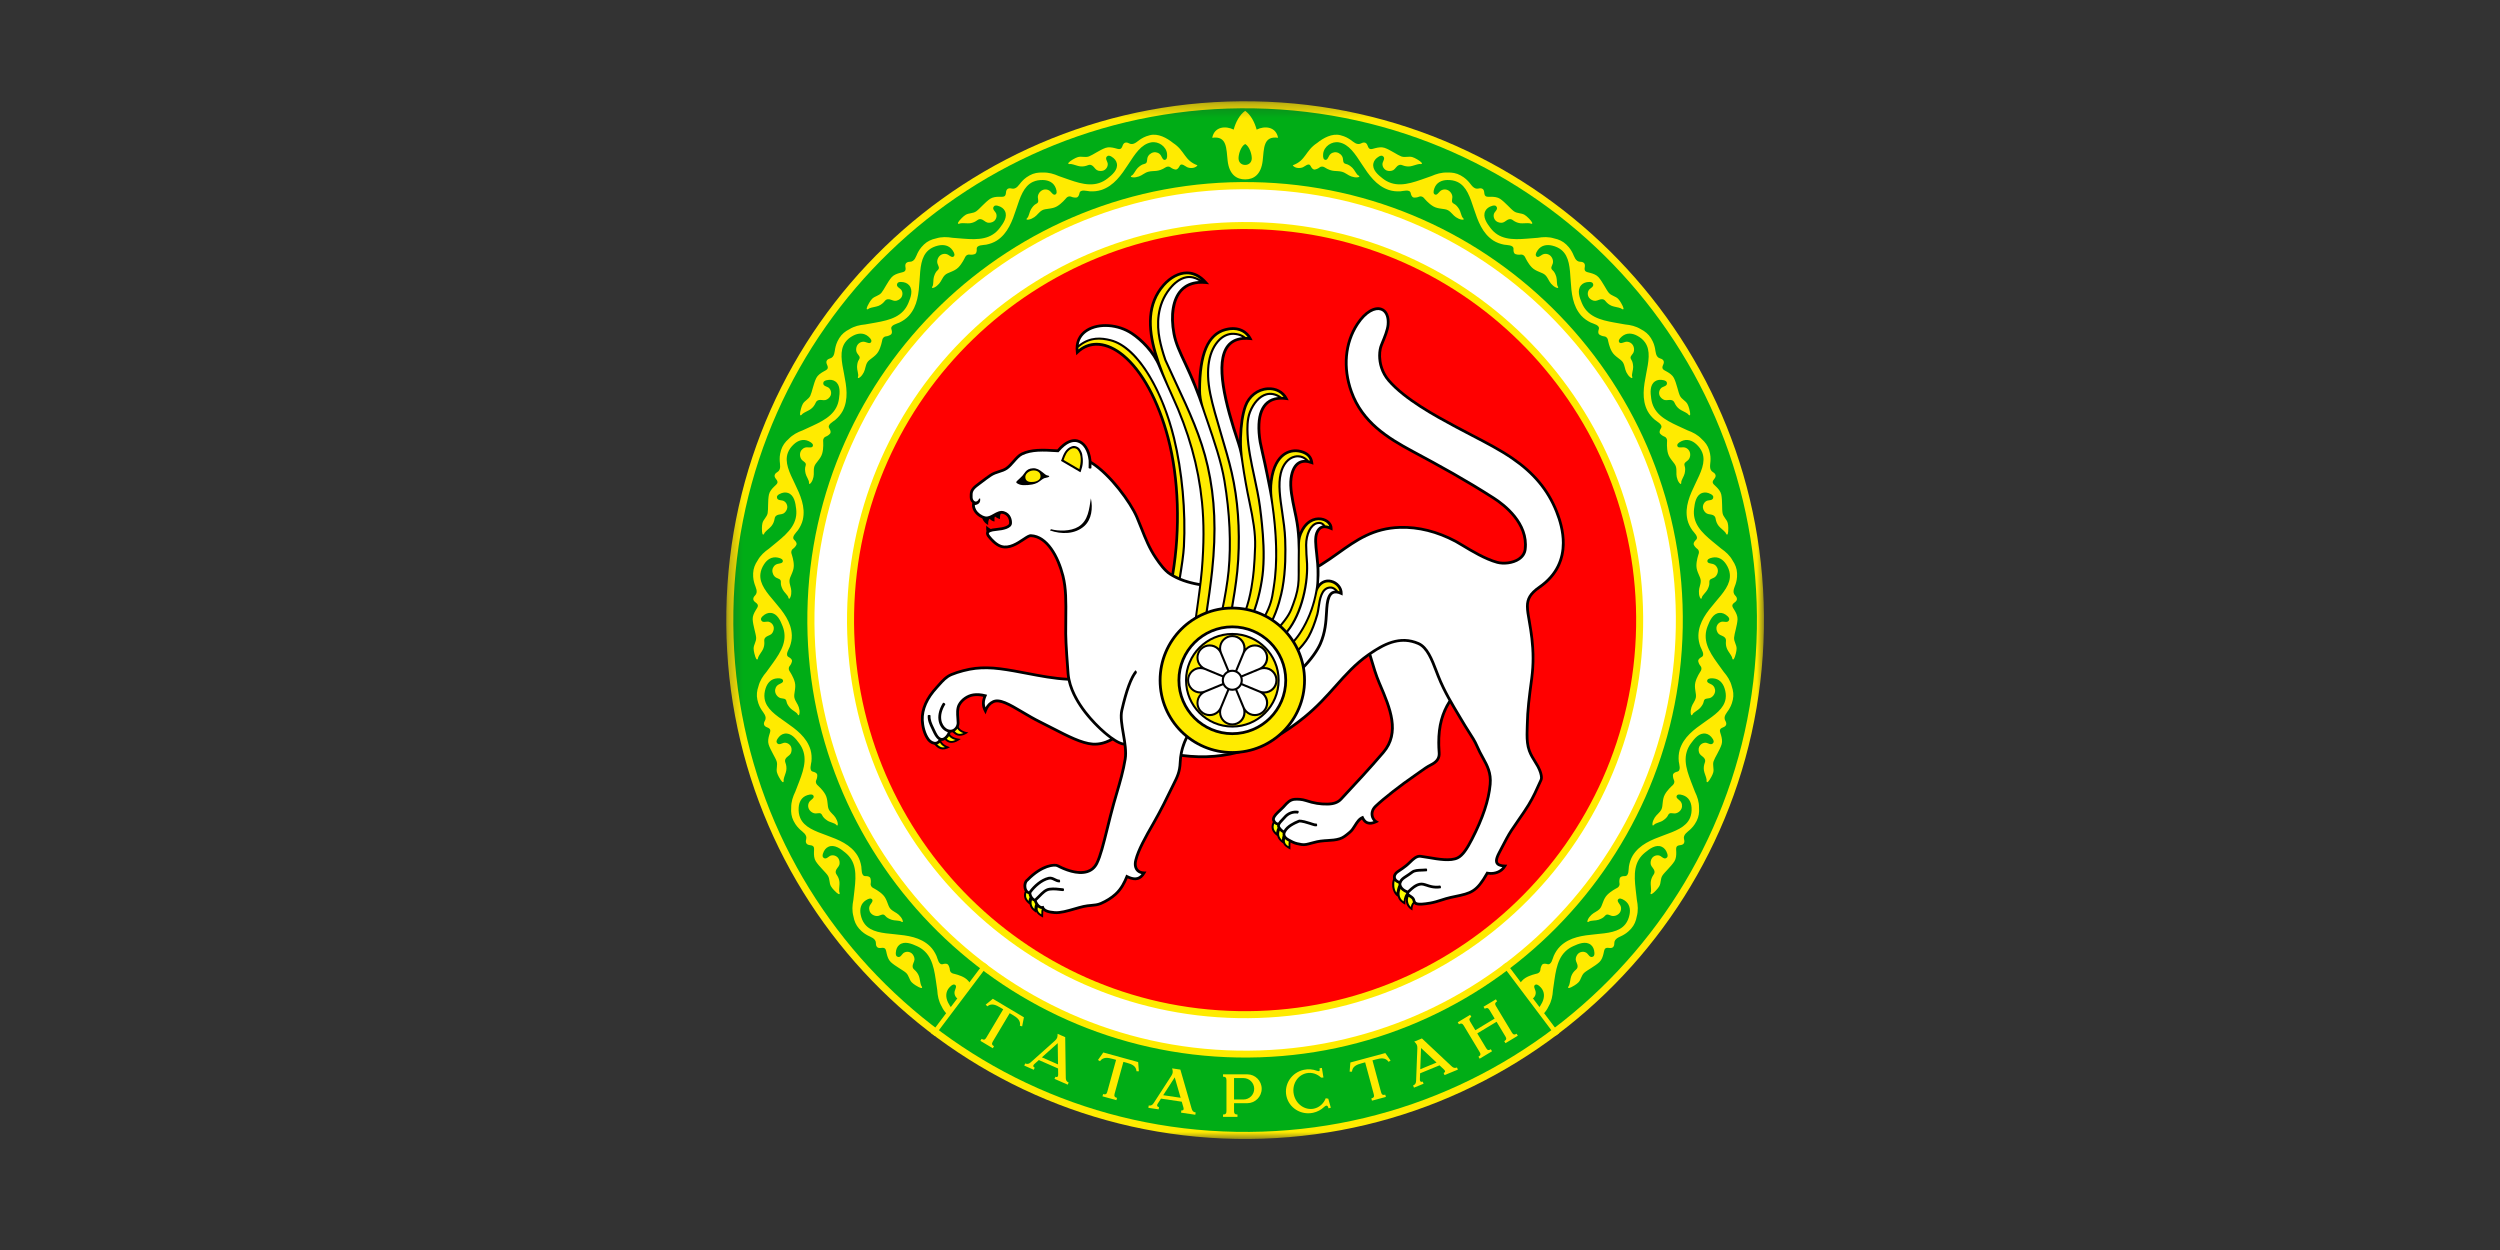 <?xml version="1.0" encoding="UTF-8"?> <svg xmlns="http://www.w3.org/2000/svg" width="180" height="90" viewBox="0 0 180 90" fill="none"><rect x="0" y="0" width="180" height="90" fill="#333333" stroke="none"/> <mask id="mask0_248_16764" style="mask-type:luminance" maskUnits="userSpaceOnUse" x="52" y="7" width="75" height="75"> <path d="M127 7.296H52.296V82H127V7.296Z" fill="white"></path> </mask> <g mask="url(#mask0_248_16764)"> <path d="M88.996 82C109.625 82.36 126.64 65.929 127 45.3C127.361 24.671 110.929 7.656 90.3 7.296C69.671 6.936 52.656 23.367 52.296 43.996C51.936 64.625 68.367 81.64 88.996 82Z" fill="#FFEB00"></path> <path d="M89.006 81.493C109.355 81.849 126.14 65.64 126.494 45.29C126.85 24.941 110.641 8.157 90.292 7.801C69.943 7.446 53.158 23.655 52.803 44.004C52.448 64.353 68.656 81.138 89.006 81.493Z" fill="#00AD16"></path> <path d="M89.095 76.139C106.499 76.442 120.854 62.58 121.158 45.176C121.462 27.771 107.599 13.416 90.195 13.113C72.791 12.809 58.436 26.671 58.132 44.075C57.828 61.48 71.691 75.835 89.095 76.139Z" fill="#FFEB00"></path> <path d="M89.11 75.644C106.234 75.943 120.359 62.303 120.658 45.179C120.957 28.054 107.317 13.93 90.192 13.631C73.068 13.332 58.944 26.972 58.645 44.096C58.346 61.221 71.986 75.345 89.11 75.644Z" fill="white"></path> <path d="M89.147 73.305C104.974 73.582 118.028 60.975 118.304 45.148C118.581 29.321 105.974 16.266 90.147 15.99C74.32 15.714 61.265 28.32 60.989 44.148C60.713 59.975 73.319 73.029 89.147 73.305Z" fill="#FFEB00"></path> <path fill-rule="evenodd" clip-rule="evenodd" d="M97.256 67.17C97.622 67.17 97.918 67.466 97.918 67.832V68.493C97.918 68.859 97.622 69.155 97.256 69.155H96.594V67.17H97.256ZM97.256 69.817C97.987 69.817 98.58 69.224 98.58 68.493V67.832C98.58 67.101 97.987 66.508 97.256 66.508H95.933V69.817H97.256ZM94.609 66.508H95.271V69.817H94.609V66.508ZM93.286 66.508H93.948V69.817H93.286L91.962 67.74V69.817H91.3V66.508H91.962L93.286 68.585V66.508ZM83.359 66.508H85.345V67.17H84.021V67.832H85.345V68.493H84.021V69.155H85.345V69.817H83.359V66.508ZM80.712 66.508H81.374V69.155H82.698V69.817H80.712V66.508ZM87.661 69.155H88.323C88.871 69.155 89.315 68.711 89.315 68.163C89.315 67.614 88.862 67.172 88.323 67.17H87.661V67.832H88.323C88.505 67.832 88.653 67.98 88.653 68.163C88.653 68.345 88.505 68.493 88.323 68.493H87.661V69.155ZM88.323 65.846C89.601 65.846 90.639 66.884 90.639 68.163C90.639 69.442 89.601 70.479 88.323 70.479C87.044 70.479 86.006 69.442 86.006 68.163C86.006 66.884 87.044 65.846 88.323 65.846ZM88.323 66.508C89.236 66.508 89.977 67.249 89.977 68.163C89.977 69.076 89.236 69.817 88.323 69.817C87.409 69.817 86.668 69.076 86.668 68.163C86.668 67.249 87.409 66.508 88.323 66.508Z" fill="#FF0000"></path> <path d="M89.156 72.8C104.704 73.072 117.528 60.688 117.799 45.14C118.07 29.592 105.687 16.768 90.139 16.497C74.591 16.226 61.767 28.61 61.496 44.157C61.225 59.705 73.609 72.529 89.156 72.8Z" fill="#FF0000"></path> <path fill-rule="evenodd" clip-rule="evenodd" d="M93.077 11.901C94.033 11.556 93.971 10.857 94.827 10.298C95.284 9.931 95.912 9.583 96.508 9.735C96.888 9.831 97.072 9.957 97.23 10.06C97.421 10.186 97.692 10.493 98.009 10.32C98.078 10.283 98.185 10.238 98.292 10.275C98.379 10.306 98.436 10.396 98.468 10.489C98.585 10.836 98.74 10.739 99.034 10.664C99.234 10.614 99.483 10.572 99.695 10.647C100.11 10.793 100.621 11.163 100.891 11.262C101.16 11.361 101.43 11.234 101.687 11.31C101.789 11.34 101.904 11.397 102.009 11.459C102.064 11.49 102.424 11.697 102.378 11.787C102.355 11.832 102.233 11.803 102.186 11.809C102.007 11.83 101.713 11.955 101.534 11.977C101.322 12.003 101.142 11.967 100.96 11.893C100.86 11.852 100.779 11.861 100.71 11.893C100.53 11.977 100.474 12.152 100.324 12.245C100.192 12.326 99.966 12.334 99.828 12.27C99.639 12.183 99.52 11.985 99.539 11.78C99.554 11.621 99.795 11.365 99.539 11.225C99.482 11.194 99.386 11.209 99.281 11.27C99.046 11.406 98.924 11.578 98.884 11.761C98.783 12.228 99.228 12.598 99.558 12.854C99.738 12.994 99.934 13.106 100.165 13.18C101.073 13.48 102.08 13.006 103.051 12.682C103.413 12.522 103.79 12.405 104.212 12.424C104.543 12.408 104.861 12.46 105.16 12.626C105.503 12.816 105.649 12.984 105.776 13.125C105.929 13.294 106.113 13.661 106.463 13.574C106.539 13.555 106.654 13.539 106.748 13.602C106.824 13.654 106.857 13.756 106.864 13.854C106.889 14.22 107.064 14.165 107.366 14.167C107.572 14.169 107.825 14.193 108.01 14.318C108.375 14.565 108.775 15.054 109.01 15.217C109.246 15.381 109.539 15.328 109.768 15.467C109.859 15.522 109.956 15.606 110.042 15.693C110.087 15.737 110.382 16.028 110.315 16.104C110.282 16.142 110.171 16.082 110.124 16.075C109.946 16.05 109.63 16.097 109.451 16.073C109.239 16.044 109.074 15.963 108.917 15.846C108.83 15.781 108.75 15.768 108.675 15.782C108.48 15.817 108.38 15.973 108.213 16.024C108.064 16.069 107.844 16.019 107.726 15.922C107.566 15.79 107.501 15.568 107.571 15.375C107.626 15.225 107.924 15.039 107.712 14.838C107.666 14.793 107.568 14.783 107.451 14.816C107.19 14.888 107.028 15.023 106.943 15.19C106.726 15.616 107.062 16.087 107.316 16.419C107.455 16.599 107.616 16.758 107.808 16.879C108.598 17.392 109.692 17.189 110.713 17.122C111.104 17.058 111.499 17.041 111.902 17.166C112.226 17.234 112.521 17.366 112.768 17.601C113.051 17.872 113.15 18.072 113.237 18.24C113.342 18.443 113.427 18.844 113.788 18.849C113.867 18.85 113.982 18.863 114.056 18.948C114.117 19.018 114.123 19.124 114.105 19.221C114.036 19.581 114.219 19.572 114.512 19.652C114.71 19.706 114.949 19.792 115.096 19.961C115.387 20.292 115.65 20.866 115.836 21.084C116.022 21.302 116.319 21.324 116.506 21.517C116.58 21.593 116.652 21.699 116.714 21.805C116.745 21.859 116.958 22.216 116.874 22.272C116.832 22.3 116.739 22.214 116.696 22.196C116.53 22.127 116.212 22.091 116.045 22.023C115.848 21.941 115.709 21.822 115.586 21.668C115.519 21.583 115.444 21.551 115.368 21.545C115.171 21.53 115.035 21.655 114.86 21.662C114.705 21.668 114.504 21.564 114.415 21.44C114.294 21.272 114.287 21.041 114.404 20.872C114.495 20.741 114.83 20.636 114.677 20.388C114.642 20.333 114.551 20.298 114.43 20.3C114.158 20.304 113.967 20.393 113.843 20.534C113.526 20.891 113.731 21.432 113.893 21.817C113.981 22.027 114.097 22.22 114.253 22.389C114.889 23.086 115.999 23.167 117.003 23.36C117.397 23.398 117.783 23.482 118.142 23.705C118.439 23.853 118.69 24.055 118.869 24.346C119.075 24.68 119.12 24.898 119.161 25.082C119.211 25.305 119.192 25.715 119.54 25.811C119.616 25.832 119.724 25.874 119.774 25.975C119.815 26.058 119.794 26.162 119.752 26.251C119.594 26.582 119.773 26.62 120.036 26.771C120.215 26.873 120.423 27.018 120.523 27.218C120.72 27.612 120.829 28.234 120.954 28.492C121.079 28.75 121.36 28.847 121.492 29.081C121.545 29.174 121.588 29.294 121.62 29.412C121.637 29.473 121.752 29.872 121.657 29.905C121.609 29.921 121.542 29.815 121.504 29.786C121.361 29.677 121.062 29.562 120.919 29.453C120.748 29.325 120.644 29.173 120.564 28.994C120.521 28.895 120.457 28.844 120.385 28.819C120.197 28.755 120.035 28.842 119.863 28.804C119.712 28.77 119.544 28.619 119.489 28.476C119.414 28.283 119.467 28.058 119.623 27.924C119.744 27.82 120.095 27.803 120.009 27.525C119.99 27.463 119.91 27.407 119.793 27.378C119.529 27.313 119.322 27.35 119.165 27.455C118.768 27.72 118.83 28.295 118.889 28.708C118.921 28.934 118.984 29.151 119.091 29.351C119.528 30.184 120.581 30.543 121.504 30.985C121.876 31.121 122.228 31.3 122.518 31.607C122.767 31.825 122.96 32.084 123.059 32.41C123.174 32.786 123.162 33.008 123.155 33.197C123.147 33.425 123.025 33.817 123.337 33.998C123.405 34.037 123.499 34.105 123.522 34.216C123.541 34.306 123.494 34.402 123.43 34.478C123.194 34.758 123.358 34.84 123.574 35.052C123.721 35.197 123.886 35.389 123.932 35.608C124.022 36.04 123.97 36.669 124.026 36.95C124.081 37.232 124.329 37.396 124.397 37.656C124.424 37.759 124.435 37.887 124.437 38.009C124.438 38.072 124.448 38.487 124.348 38.494C124.297 38.498 124.259 38.378 124.23 38.341C124.119 38.199 123.859 38.013 123.748 37.871C123.615 37.703 123.553 37.531 123.522 37.337C123.504 37.23 123.455 37.165 123.392 37.122C123.227 37.012 123.048 37.055 122.892 36.975C122.754 36.905 122.63 36.716 122.613 36.564C122.589 36.358 122.697 36.153 122.882 36.063C123.025 35.993 123.369 36.066 123.356 35.775C123.354 35.711 123.291 35.636 123.184 35.578C122.946 35.448 122.736 35.432 122.558 35.493C122.107 35.649 122.021 36.221 121.973 36.636C121.947 36.862 121.953 37.088 122.006 37.308C122.217 38.225 123.145 38.839 123.926 39.5C124.251 39.726 124.546 39.989 124.749 40.359C124.935 40.633 125.056 40.932 125.069 41.274C125.085 41.665 125.017 41.877 124.963 42.059C124.897 42.278 124.68 42.625 124.936 42.88C124.991 42.935 125.065 43.024 125.059 43.138C125.055 43.23 124.985 43.31 124.904 43.367C124.605 43.578 124.743 43.699 124.898 43.96C125.003 44.137 125.114 44.364 125.103 44.588C125.082 45.028 124.872 45.624 124.854 45.91C124.836 46.196 125.034 46.419 125.035 46.687C125.035 46.793 125.013 46.919 124.984 47.038C124.969 47.099 124.874 47.504 124.774 47.485C124.725 47.476 124.718 47.35 124.699 47.307C124.628 47.142 124.424 46.896 124.352 46.73C124.266 46.534 124.25 46.352 124.269 46.156C124.279 46.048 124.248 45.973 124.198 45.916C124.066 45.768 123.882 45.764 123.751 45.647C123.635 45.544 123.563 45.329 123.585 45.178C123.615 44.973 123.77 44.802 123.972 44.762C124.129 44.731 124.443 44.888 124.505 44.603C124.518 44.54 124.476 44.452 124.388 44.369C124.19 44.183 123.991 44.114 123.804 44.129C123.328 44.165 123.099 44.697 122.948 45.086C122.865 45.298 122.814 45.518 122.809 45.757C122.78 46.709 123.522 47.539 124.109 48.376C124.366 48.677 124.585 49.006 124.687 49.416C124.797 49.729 124.838 50.048 124.764 50.382C124.68 50.765 124.56 50.953 124.462 51.114C124.343 51.309 124.044 51.59 124.227 51.901C124.267 51.969 124.315 52.074 124.281 52.182C124.253 52.27 124.165 52.33 124.073 52.365C123.73 52.493 123.832 52.645 123.916 52.936C123.973 53.134 124.023 53.383 123.955 53.597C123.823 54.017 123.468 54.539 123.378 54.812C123.288 55.084 123.423 55.349 123.356 55.609C123.329 55.712 123.276 55.828 123.217 55.936C123.187 55.991 122.992 56.358 122.901 56.315C122.855 56.294 122.881 56.17 122.874 56.123C122.847 55.945 122.712 55.656 122.684 55.477C122.651 55.266 122.682 55.085 122.75 54.901C122.787 54.799 122.776 54.719 122.742 54.651C122.652 54.474 122.475 54.423 122.378 54.277C122.293 54.148 122.277 53.922 122.337 53.781C122.418 53.59 122.612 53.465 122.817 53.477C122.976 53.487 123.24 53.719 123.372 53.459C123.401 53.402 123.383 53.306 123.319 53.203C123.175 52.973 123 52.855 122.815 52.822C122.345 52.736 121.989 53.192 121.744 53.53C121.61 53.715 121.505 53.914 121.441 54.14C121.172 55.049 121.679 56.04 122.034 56.999C122.207 57.356 122.335 57.73 122.33 58.152C122.357 58.482 122.315 58.802 122.159 59.106C121.98 59.455 121.817 59.606 121.681 59.738C121.516 59.896 121.156 60.092 121.254 60.439C121.276 60.515 121.296 60.629 121.235 60.725C121.186 60.803 121.085 60.839 120.987 60.849C120.623 60.886 120.683 61.059 120.69 61.361C120.696 61.567 120.68 61.82 120.561 62.01C120.326 62.383 119.851 62.798 119.695 63.039C119.538 63.279 119.602 63.57 119.47 63.804C119.418 63.897 119.337 63.996 119.253 64.085C119.211 64.131 118.929 64.436 118.851 64.372C118.812 64.339 118.868 64.227 118.873 64.179C118.892 64.001 118.836 63.686 118.854 63.507C118.876 63.294 118.951 63.127 119.064 62.966C119.125 62.877 119.136 62.796 119.12 62.721C119.078 62.528 118.919 62.434 118.863 62.268C118.813 62.121 118.855 61.899 118.949 61.778C119.075 61.614 119.295 61.542 119.49 61.605C119.642 61.655 119.838 61.947 120.032 61.729C120.075 61.681 120.082 61.583 120.045 61.468C119.964 61.208 119.825 61.051 119.654 60.971C119.222 60.769 118.762 61.12 118.439 61.385C118.263 61.529 118.11 61.695 117.997 61.887C117.513 62.688 117.753 63.775 117.854 64.793C117.93 65.182 117.96 65.576 117.848 65.983C117.791 66.31 117.669 66.608 117.442 66.863C117.18 67.155 116.984 67.26 116.819 67.353C116.62 67.465 116.222 67.563 116.229 67.923C116.23 68.002 116.221 68.117 116.138 68.195C116.07 68.258 115.964 68.267 115.867 68.252C115.505 68.196 115.519 68.378 115.45 68.673C115.403 68.874 115.324 69.114 115.16 69.268C114.839 69.569 114.274 69.85 114.062 70.044C113.85 70.237 113.837 70.534 113.651 70.727C113.577 70.804 113.474 70.88 113.37 70.945C113.317 70.978 112.967 71.202 112.909 71.12C112.879 71.079 112.962 70.984 112.979 70.939C113.042 70.771 113.067 70.453 113.13 70.284C113.205 70.084 113.32 69.941 113.47 69.813C113.552 69.743 113.583 69.668 113.586 69.591C113.594 69.393 113.465 69.262 113.452 69.087C113.441 68.933 113.538 68.728 113.659 68.635C113.824 68.508 114.054 68.494 114.227 68.606C114.361 68.692 114.477 69.024 114.72 68.862C114.773 68.826 114.805 68.734 114.799 68.612C114.786 68.341 114.691 68.153 114.546 68.033C114.179 67.728 113.645 67.951 113.266 68.126C113.059 68.221 112.869 68.343 112.7 68.51C112.019 69.173 111.974 70.285 111.813 71.295C111.788 71.691 111.717 72.079 111.505 72.445C111.397 72.681 111.254 72.89 111.061 73.061L110.735 72.628C110.855 72.502 110.952 72.354 111.033 72.189C111.213 71.822 111.235 71.419 110.935 71.092C110.752 70.892 110.621 70.848 110.524 70.914C110.392 71.002 110.508 71.191 110.553 71.343C110.612 71.54 110.536 71.756 110.376 71.882C110.334 71.915 110.285 71.942 110.233 71.962L109.399 70.855C109.51 70.698 109.637 70.531 109.821 70.416C110.157 70.206 110.576 70.122 110.683 70.094C110.798 70.064 110.906 69.948 110.907 69.832C110.907 69.716 110.982 69.48 111.076 69.421C111.17 69.362 111.329 69.393 111.402 69.416C111.71 69.511 111.788 69.005 111.868 68.827C111.983 68.567 112.133 68.333 112.336 68.132C113.714 66.795 116.127 67.698 117.031 66.535C117.184 66.339 117.275 66.109 117.326 65.856C117.407 65.455 117.326 65.06 116.953 64.819C116.725 64.672 116.588 64.664 116.51 64.752C116.405 64.871 116.565 65.024 116.647 65.16C116.754 65.335 116.736 65.563 116.613 65.726C116.486 65.894 116.239 65.994 116.034 65.939C115.858 65.891 115.709 65.757 115.561 65.937C115.439 66.086 115.286 66.155 115.091 66.225C114.896 66.296 114.526 66.261 114.407 66.354C114.327 66.416 114.246 66.406 114.317 66.232C114.376 66.09 114.467 65.977 114.58 65.869C114.771 65.688 115.002 65.632 115.192 65.425C115.381 65.218 115.409 64.763 115.704 64.449C115.975 64.161 116.36 63.972 116.455 63.919C116.559 63.861 116.634 63.72 116.606 63.608C116.577 63.496 116.589 63.249 116.665 63.168C116.741 63.087 116.903 63.077 116.979 63.08C117.302 63.094 117.248 62.584 117.28 62.392C117.326 62.111 117.411 61.847 117.548 61.614C118.536 59.984 121.099 60.247 121.68 58.892C121.777 58.664 121.808 58.419 121.793 58.161C121.77 57.753 121.591 57.391 121.169 57.253C120.912 57.168 120.777 57.194 120.724 57.3C120.652 57.441 120.846 57.549 120.96 57.659C121.107 57.802 121.147 58.027 121.07 58.215C120.99 58.41 120.776 58.569 120.564 58.568C120.382 58.566 120.204 58.475 120.106 58.686C120.025 58.861 119.895 58.967 119.724 59.084C119.553 59.202 119.186 59.262 119.095 59.381C119.033 59.462 118.952 59.473 118.977 59.287C118.997 59.134 119.057 59.002 119.139 58.868C119.278 58.646 119.488 58.533 119.619 58.284C119.75 58.036 119.661 57.589 119.867 57.21C120.057 56.863 120.381 56.584 120.46 56.507C120.546 56.425 120.583 56.27 120.527 56.169C120.471 56.068 120.42 55.825 120.473 55.728C120.526 55.63 120.679 55.579 120.754 55.563C121.07 55.495 120.89 55.016 120.871 54.821C120.844 54.538 120.86 54.261 120.938 53.989C121.482 52.151 124.029 51.755 124.246 50.297C124.283 50.052 124.25 49.807 124.17 49.561C124.044 49.172 123.779 48.867 123.337 48.841C123.066 48.824 122.942 48.884 122.917 48.999C122.884 49.154 123.099 49.209 123.237 49.287C123.416 49.388 123.512 49.596 123.485 49.797C123.456 50.006 123.29 50.214 123.085 50.267C122.908 50.311 122.713 50.268 122.672 50.497C122.638 50.687 122.539 50.822 122.403 50.979C122.268 51.136 121.928 51.287 121.87 51.426C121.831 51.519 121.755 51.551 121.732 51.365C121.713 51.212 121.737 51.068 121.783 50.919C121.86 50.668 122.035 50.506 122.099 50.232C122.162 49.959 121.963 49.549 122.066 49.13C122.161 48.746 122.404 48.394 122.461 48.3C122.523 48.198 122.52 48.039 122.44 47.955C122.36 47.871 122.249 47.65 122.276 47.542C122.302 47.434 122.438 47.347 122.506 47.312C122.794 47.166 122.498 46.748 122.431 46.565C122.333 46.297 122.278 46.025 122.284 45.739C122.344 43.818 124.706 42.788 124.547 41.323C124.52 41.077 124.426 40.848 124.286 40.631C124.065 40.286 123.732 40.059 123.297 40.146C123.031 40.199 122.926 40.288 122.931 40.405C122.939 40.563 123.16 40.562 123.314 40.603C123.512 40.654 123.658 40.831 123.683 41.033C123.709 41.242 123.601 41.486 123.415 41.589C123.256 41.677 123.056 41.685 123.075 41.917C123.09 42.109 123.029 42.265 122.937 42.451C122.846 42.637 122.556 42.87 122.535 43.019C122.521 43.119 122.455 43.169 122.386 42.994C122.329 42.851 122.316 42.706 122.322 42.55C122.333 42.288 122.461 42.087 122.453 41.806C122.445 41.525 122.148 41.179 122.142 40.748C122.136 40.352 122.282 39.95 122.313 39.845C122.347 39.731 122.303 39.578 122.204 39.517C122.106 39.456 121.943 39.27 121.941 39.159C121.939 39.048 122.048 38.929 122.105 38.878C122.347 38.663 121.954 38.334 121.843 38.174C121.68 37.941 121.558 37.692 121.494 37.424C121.067 35.562 123.092 33.968 122.566 32.591C122.478 32.359 122.329 32.162 122.139 31.987C121.838 31.71 121.458 31.575 121.059 31.768C120.815 31.887 120.736 32 120.771 32.112C120.818 32.263 121.032 32.206 121.191 32.206C121.396 32.206 121.582 32.34 121.657 32.529C121.735 32.725 121.693 32.988 121.539 33.134C121.407 33.26 121.216 33.318 121.292 33.538C121.356 33.72 121.336 33.886 121.295 34.089C121.254 34.293 121.032 34.591 121.05 34.741C121.062 34.841 121.011 34.906 120.899 34.755C120.808 34.631 120.758 34.494 120.725 34.341C120.669 34.085 120.742 33.858 120.663 33.588C120.585 33.319 120.21 33.059 120.094 32.644C119.988 32.263 120.027 31.836 120.031 31.727C120.035 31.608 119.954 31.471 119.843 31.437C119.732 31.403 119.527 31.265 119.497 31.158C119.468 31.051 119.543 30.907 119.585 30.844C119.764 30.575 119.301 30.357 119.153 30.23C118.936 30.045 118.755 29.835 118.625 29.593C117.741 27.899 119.295 25.844 118.438 24.645C118.294 24.443 118.099 24.29 117.871 24.169C117.51 23.977 117.108 23.942 116.771 24.231C116.565 24.408 116.518 24.537 116.58 24.637C116.664 24.771 116.857 24.662 117.01 24.621C117.209 24.569 117.422 24.651 117.543 24.816C117.668 24.985 117.693 25.25 117.582 25.431C117.486 25.586 117.316 25.691 117.446 25.884C117.553 26.044 117.576 26.21 117.588 26.417C117.599 26.623 117.461 26.969 117.516 27.109C117.553 27.203 117.52 27.279 117.374 27.161C117.254 27.064 117.171 26.945 117.1 26.805C116.982 26.571 116.994 26.333 116.85 26.092C116.705 25.851 116.277 25.695 116.06 25.323C115.861 24.98 115.79 24.558 115.766 24.451C115.74 24.335 115.627 24.223 115.511 24.219C115.395 24.214 115.162 24.132 115.106 24.036C115.05 23.94 115.087 23.782 115.112 23.71C115.217 23.405 114.713 23.311 114.537 23.226C114.282 23.102 114.053 22.945 113.864 22.741C112.577 21.325 113.56 18.942 112.427 18C112.236 17.842 112.009 17.743 111.758 17.683C111.36 17.59 110.962 17.658 110.71 18.023C110.555 18.245 110.542 18.382 110.628 18.463C110.743 18.572 110.901 18.417 111.04 18.339C111.218 18.239 111.446 18.264 111.604 18.392C111.768 18.524 111.86 18.775 111.798 18.977C111.745 19.152 111.606 19.297 111.781 19.45C111.925 19.578 111.99 19.732 112.054 19.93C112.117 20.127 112.07 20.496 112.159 20.617C112.219 20.699 112.206 20.781 112.035 20.704C111.895 20.64 111.784 20.546 111.68 20.428C111.506 20.232 111.458 19.999 111.257 19.803C111.056 19.606 110.602 19.564 110.298 19.259C110.019 18.978 109.844 18.587 109.793 18.49C109.738 18.385 109.6 18.305 109.487 18.33C109.374 18.355 109.128 18.334 109.049 18.256C108.971 18.177 108.966 18.015 108.972 17.939C108.997 17.617 108.485 17.654 108.294 17.616C108.015 17.561 107.754 17.467 107.521 17.319C105.919 16.276 106.266 13.723 104.931 13.098C104.706 12.993 104.462 12.955 104.204 12.961C103.795 12.971 103.428 13.138 103.276 13.555C103.183 13.81 103.204 13.946 103.308 14.002C103.447 14.078 103.561 13.888 103.675 13.778C103.822 13.635 104.049 13.602 104.235 13.686C104.427 13.772 104.579 13.991 104.57 14.203C104.563 14.385 104.466 14.56 104.674 14.665C104.846 14.751 104.947 14.885 105.059 15.059C105.17 15.234 105.219 15.603 105.336 15.698C105.414 15.762 105.422 15.844 105.237 15.813C105.085 15.787 104.954 15.723 104.824 15.636C104.606 15.491 104.5 15.277 104.256 15.138C104.012 14.999 103.562 15.073 103.191 14.855C102.85 14.654 102.581 14.321 102.507 14.24C102.428 14.152 102.274 14.109 102.171 14.162C102.068 14.215 101.824 14.258 101.729 14.201C101.633 14.145 101.587 13.99 101.573 13.915C101.516 13.597 101.031 13.762 100.836 13.774C100.552 13.791 100.275 13.767 99.999 13.678C98.171 13.072 97.856 10.514 96.407 10.25C95.892 10.156 95.317 10.539 95.266 11.084C95.241 11.354 95.297 11.48 95.411 11.508C95.565 11.546 95.627 11.334 95.709 11.198C95.816 11.023 96.026 10.933 96.227 10.967C96.435 11.002 96.638 11.174 96.683 11.382C96.722 11.56 96.673 11.754 96.901 11.802C97.089 11.842 97.221 11.945 97.374 12.085C97.526 12.226 97.666 12.57 97.803 12.633C97.895 12.675 97.924 12.752 97.737 12.769C97.584 12.783 97.442 12.755 97.293 12.704C97.045 12.618 96.888 12.439 96.617 12.366C96.214 12.259 95.935 12.418 95.358 12.042C95.259 11.977 95.1 11.975 95.013 12.052C94.927 12.13 94.702 12.233 94.595 12.203C94.488 12.173 94.405 12.034 94.373 11.965C94.236 11.673 93.954 11.997 93.769 12.059C93.499 12.148 93.187 12.078 93.077 11.901Z" fill="#FFEB00"></path> <path fill-rule="evenodd" clip-rule="evenodd" d="M86.219 11.901C85.263 11.556 85.325 10.857 84.469 10.298C84.012 9.931 83.384 9.583 82.788 9.735C82.408 9.831 82.224 9.957 82.065 10.06C81.874 10.186 81.603 10.493 81.287 10.32C81.217 10.283 81.111 10.238 81.004 10.275C80.917 10.306 80.859 10.396 80.828 10.489C80.711 10.836 80.555 10.739 80.262 10.664C80.062 10.614 79.813 10.572 79.601 10.647C79.185 10.793 78.674 11.163 78.405 11.262C78.135 11.361 77.866 11.234 77.609 11.31C77.507 11.34 77.392 11.397 77.286 11.459C77.232 11.49 76.872 11.697 76.918 11.787C76.94 11.832 77.063 11.803 77.11 11.809C77.289 11.83 77.583 11.955 77.761 11.977C77.974 12.003 78.154 11.967 78.336 11.893C78.436 11.852 78.517 11.861 78.586 11.893C78.766 11.977 78.822 12.152 78.972 12.245C79.103 12.326 79.329 12.334 79.468 12.27C79.656 12.183 79.775 11.985 79.757 11.78C79.742 11.621 79.501 11.365 79.757 11.225C79.813 11.194 79.91 11.209 80.015 11.27C80.249 11.406 80.372 11.578 80.412 11.761C80.512 12.228 80.068 12.598 79.738 12.854C79.558 12.994 79.362 13.106 79.131 13.18C78.222 13.48 77.215 13.006 76.245 12.682C75.883 12.522 75.505 12.405 75.084 12.424C74.752 12.408 74.434 12.46 74.136 12.626C73.793 12.816 73.647 12.984 73.52 13.125C73.367 13.294 73.183 13.661 72.833 13.574C72.756 13.555 72.642 13.539 72.548 13.602C72.472 13.654 72.439 13.756 72.432 13.854C72.407 14.22 72.232 14.165 71.929 14.167C71.723 14.169 71.471 14.193 71.285 14.318C70.921 14.565 70.521 15.054 70.285 15.217C70.05 15.381 69.757 15.328 69.528 15.467C69.437 15.522 69.34 15.606 69.253 15.693C69.209 15.737 68.913 16.028 68.98 16.104C69.014 16.142 69.125 16.082 69.172 16.075C69.35 16.05 69.666 16.097 69.845 16.073C70.057 16.044 70.222 15.963 70.379 15.846C70.466 15.781 70.546 15.768 70.621 15.782C70.816 15.817 70.915 15.973 71.083 16.024C71.231 16.069 71.452 16.019 71.57 15.922C71.73 15.79 71.795 15.568 71.724 15.375C71.67 15.225 71.372 15.039 71.583 14.838C71.63 14.793 71.728 14.783 71.844 14.816C72.106 14.888 72.268 15.023 72.353 15.19C72.569 15.616 72.233 16.087 71.979 16.419C71.841 16.599 71.68 16.758 71.487 16.879C70.698 17.392 69.603 17.189 68.583 17.122C68.192 17.058 67.797 17.041 67.394 17.166C67.069 17.234 66.775 17.366 66.528 17.601C66.244 17.872 66.146 18.072 66.058 18.24C65.954 18.443 65.868 18.844 65.508 18.849C65.429 18.85 65.314 18.863 65.239 18.948C65.179 19.018 65.173 19.124 65.191 19.221C65.259 19.581 65.076 19.572 64.784 19.652C64.585 19.706 64.347 19.792 64.199 19.961C63.909 20.292 63.646 20.866 63.46 21.084C63.274 21.302 62.977 21.324 62.79 21.517C62.716 21.593 62.644 21.699 62.582 21.805C62.55 21.859 62.338 22.216 62.422 22.272C62.464 22.3 62.556 22.214 62.6 22.196C62.766 22.127 63.084 22.091 63.25 22.023C63.448 21.941 63.587 21.822 63.71 21.668C63.777 21.583 63.851 21.551 63.928 21.545C64.125 21.53 64.26 21.655 64.436 21.662C64.591 21.668 64.791 21.564 64.881 21.44C65.002 21.272 65.009 21.041 64.892 20.872C64.801 20.741 64.465 20.636 64.619 20.388C64.653 20.333 64.745 20.298 64.866 20.3C65.137 20.304 65.328 20.393 65.453 20.534C65.77 20.891 65.565 21.432 65.403 21.817C65.314 22.027 65.199 22.22 65.043 22.389C64.407 23.086 63.297 23.167 62.293 23.36C61.898 23.398 61.512 23.482 61.154 23.705C60.857 23.853 60.605 24.055 60.426 24.346C60.221 24.68 60.176 24.898 60.135 25.082C60.084 25.305 60.104 25.715 59.756 25.811C59.68 25.832 59.572 25.874 59.522 25.975C59.48 26.058 59.502 26.162 59.544 26.251C59.701 26.582 59.522 26.62 59.26 26.771C59.081 26.873 58.873 27.018 58.772 27.218C58.575 27.612 58.466 28.234 58.342 28.492C58.217 28.75 57.935 28.847 57.803 29.081C57.751 29.174 57.708 29.294 57.675 29.412C57.658 29.473 57.544 29.872 57.639 29.905C57.687 29.921 57.754 29.815 57.792 29.786C57.935 29.677 58.233 29.562 58.377 29.453C58.548 29.325 58.652 29.173 58.731 28.994C58.775 28.895 58.839 28.844 58.911 28.819C59.098 28.755 59.261 28.842 59.432 28.804C59.584 28.77 59.752 28.619 59.806 28.476C59.881 28.283 59.829 28.058 59.673 27.924C59.552 27.82 59.201 27.803 59.287 27.525C59.306 27.463 59.386 27.407 59.503 27.378C59.767 27.313 59.974 27.35 60.13 27.455C60.528 27.72 60.466 28.295 60.407 28.708C60.375 28.934 60.312 29.151 60.205 29.351C59.768 30.184 58.715 30.543 57.792 30.985C57.42 31.121 57.068 31.3 56.778 31.607C56.528 31.825 56.336 32.084 56.236 32.41C56.122 32.786 56.134 33.008 56.141 33.197C56.148 33.425 56.271 33.817 55.959 33.998C55.891 34.037 55.797 34.105 55.774 34.216C55.755 34.306 55.802 34.402 55.865 34.478C56.102 34.758 55.938 34.84 55.722 35.052C55.575 35.197 55.41 35.389 55.364 35.608C55.273 36.04 55.325 36.669 55.27 36.95C55.215 37.232 54.967 37.396 54.899 37.656C54.872 37.759 54.86 37.887 54.859 38.009C54.858 38.072 54.848 38.487 54.948 38.494C54.999 38.498 55.037 38.378 55.066 38.341C55.177 38.199 55.437 38.013 55.548 37.871C55.68 37.703 55.743 37.531 55.774 37.337C55.791 37.23 55.84 37.165 55.904 37.122C56.069 37.012 56.248 37.055 56.404 36.975C56.542 36.905 56.666 36.716 56.683 36.564C56.706 36.358 56.599 36.153 56.414 36.063C56.271 35.993 55.927 36.066 55.939 35.775C55.942 35.711 56.005 35.636 56.111 35.578C56.35 35.448 56.56 35.432 56.738 35.493C57.189 35.649 57.275 36.221 57.323 36.636C57.349 36.862 57.343 37.088 57.29 37.308C57.079 38.225 56.15 38.839 55.37 39.5C55.045 39.726 54.749 39.989 54.546 40.359C54.36 40.633 54.24 40.932 54.226 41.274C54.211 41.665 54.279 41.877 54.333 42.059C54.398 42.278 54.616 42.625 54.36 42.88C54.304 42.935 54.231 43.024 54.236 43.138C54.241 43.23 54.311 43.31 54.391 43.367C54.691 43.578 54.553 43.699 54.398 43.96C54.292 44.137 54.182 44.364 54.193 44.588C54.214 45.028 54.424 45.624 54.442 45.91C54.459 46.196 54.261 46.419 54.261 46.687C54.261 46.793 54.282 46.919 54.312 47.038C54.327 47.099 54.422 47.504 54.521 47.485C54.571 47.476 54.578 47.35 54.597 47.307C54.668 47.142 54.872 46.896 54.944 46.73C55.029 46.534 55.046 46.352 55.027 46.156C55.017 46.048 55.047 45.973 55.098 45.916C55.23 45.768 55.414 45.764 55.545 45.647C55.66 45.544 55.733 45.329 55.711 45.178C55.681 44.973 55.525 44.802 55.324 44.762C55.167 44.731 54.853 44.888 54.791 44.603C54.778 44.54 54.819 44.452 54.908 44.369C55.105 44.183 55.305 44.114 55.492 44.129C55.968 44.165 56.197 44.697 56.348 45.086C56.43 45.298 56.482 45.518 56.487 45.757C56.516 46.709 55.774 47.539 55.187 48.376C54.93 48.677 54.711 49.006 54.608 49.416C54.498 49.729 54.458 50.048 54.531 50.382C54.616 50.765 54.735 50.953 54.834 51.114C54.953 51.309 55.251 51.59 55.069 51.901C55.029 51.969 54.98 52.074 55.014 52.182C55.042 52.27 55.13 52.33 55.223 52.365C55.566 52.493 55.464 52.645 55.38 52.936C55.322 53.134 55.273 53.383 55.341 53.597C55.473 54.017 55.827 54.539 55.917 54.812C56.007 55.084 55.872 55.349 55.94 55.609C55.967 55.712 56.02 55.828 56.078 55.936C56.108 55.991 56.303 56.358 56.395 56.315C56.441 56.294 56.415 56.17 56.422 56.123C56.449 55.945 56.584 55.656 56.611 55.477C56.644 55.266 56.614 55.085 56.546 54.901C56.509 54.799 56.519 54.719 56.554 54.651C56.644 54.474 56.821 54.423 56.918 54.277C57.003 54.148 57.018 53.922 56.959 53.781C56.878 53.59 56.684 53.465 56.479 53.477C56.319 53.487 56.055 53.719 55.923 53.459C55.894 53.402 55.912 53.306 55.977 53.203C56.121 52.973 56.296 52.855 56.481 52.822C56.951 52.736 57.306 53.192 57.551 53.53C57.685 53.715 57.791 53.914 57.855 54.14C58.123 55.049 57.617 56.04 57.262 56.999C57.089 57.356 56.961 57.73 56.966 58.152C56.939 58.482 56.981 58.802 57.136 59.106C57.315 59.455 57.478 59.606 57.615 59.738C57.779 59.896 58.139 60.092 58.042 60.439C58.02 60.515 58 60.629 58.061 60.725C58.11 60.803 58.21 60.839 58.308 60.849C58.673 60.886 58.613 61.059 58.605 61.361C58.6 61.567 58.615 61.82 58.735 62.01C58.97 62.383 59.445 62.798 59.601 63.039C59.757 63.279 59.694 63.57 59.825 63.804C59.878 63.897 59.958 63.996 60.042 64.085C60.085 64.131 60.367 64.436 60.444 64.372C60.483 64.339 60.427 64.227 60.422 64.179C60.403 64.001 60.46 63.686 60.442 63.507C60.42 63.294 60.345 63.127 60.232 62.966C60.17 62.877 60.16 62.796 60.176 62.721C60.218 62.528 60.377 62.434 60.433 62.268C60.483 62.121 60.441 61.899 60.347 61.778C60.22 61.614 60.001 61.542 59.806 61.605C59.654 61.655 59.458 61.947 59.264 61.729C59.221 61.681 59.214 61.583 59.25 61.468C59.331 61.208 59.471 61.051 59.641 60.971C60.074 60.769 60.534 61.12 60.857 61.385C61.033 61.529 61.186 61.695 61.299 61.887C61.782 62.688 61.543 63.775 61.442 64.793C61.365 65.182 61.336 65.576 61.448 65.983C61.505 66.31 61.627 66.608 61.854 66.863C62.115 67.155 62.312 67.26 62.477 67.353C62.676 67.465 63.074 67.563 63.067 67.923C63.066 68.002 63.075 68.117 63.158 68.195C63.225 68.258 63.331 68.267 63.429 68.252C63.791 68.196 63.776 68.378 63.846 68.673C63.893 68.874 63.972 69.114 64.136 69.268C64.457 69.569 65.022 69.85 65.234 70.044C65.446 70.237 65.458 70.534 65.645 70.727C65.719 70.804 65.822 70.88 65.925 70.945C65.979 70.978 66.328 71.202 66.387 71.12C66.417 71.079 66.334 70.984 66.317 70.939C66.253 70.771 66.229 70.453 66.165 70.284C66.09 70.084 65.975 69.941 65.826 69.813C65.743 69.743 65.713 69.668 65.71 69.591C65.701 69.393 65.831 69.262 65.844 69.087C65.855 68.933 65.757 68.728 65.636 68.635C65.472 68.508 65.242 68.494 65.069 68.606C64.935 68.692 64.819 69.024 64.576 68.862C64.523 68.826 64.491 68.734 64.497 68.612C64.51 68.341 64.605 68.153 64.749 68.033C65.117 67.728 65.651 67.951 66.03 68.126C66.237 68.221 66.427 68.343 66.595 68.51C67.277 69.173 67.322 70.285 67.483 71.295C67.507 71.691 67.579 72.079 67.79 72.445C67.899 72.681 68.041 72.89 68.235 73.061L68.561 72.628C68.441 72.502 68.343 72.354 68.263 72.189C68.083 71.822 68.061 71.419 68.361 71.092C68.544 70.892 68.674 70.848 68.772 70.914C68.904 71.002 68.788 71.191 68.743 71.343C68.684 71.54 68.76 71.756 68.92 71.882C68.962 71.915 69.01 71.942 69.062 71.962L69.897 70.855C69.786 70.698 69.658 70.531 69.475 70.416C69.139 70.206 68.719 70.122 68.613 70.094C68.498 70.064 68.39 69.948 68.389 69.832C68.388 69.716 68.314 69.48 68.22 69.421C68.126 69.362 67.967 69.393 67.894 69.416C67.585 69.511 67.507 69.005 67.428 68.827C67.312 68.567 67.163 68.333 66.96 68.132C65.582 66.795 63.168 67.698 62.264 66.535C62.112 66.339 62.02 66.109 61.969 65.856C61.889 65.455 61.97 65.06 62.343 64.819C62.571 64.672 62.708 64.664 62.786 64.752C62.891 64.871 62.731 65.024 62.648 65.16C62.542 65.335 62.56 65.563 62.683 65.726C62.809 65.894 63.057 65.994 63.261 65.939C63.437 65.891 63.587 65.757 63.735 65.937C63.857 66.086 64.01 66.155 64.204 66.225C64.4 66.296 64.77 66.261 64.889 66.354C64.968 66.416 65.05 66.406 64.979 66.232C64.92 66.09 64.829 65.977 64.716 65.869C64.525 65.688 64.294 65.632 64.104 65.425C63.914 65.218 63.887 64.763 63.592 64.449C63.321 64.161 62.936 63.972 62.84 63.919C62.737 63.861 62.661 63.72 62.69 63.608C62.719 63.496 62.707 63.249 62.631 63.168C62.555 63.087 62.393 63.077 62.317 63.08C61.994 63.094 62.047 62.584 62.016 62.392C61.97 62.111 61.885 61.847 61.747 61.614C60.76 59.984 58.197 60.247 57.616 58.892C57.518 58.664 57.488 58.419 57.503 58.161C57.526 57.753 57.705 57.391 58.126 57.253C58.384 57.168 58.519 57.194 58.572 57.3C58.643 57.441 58.45 57.549 58.336 57.659C58.189 57.802 58.148 58.027 58.226 58.215C58.306 58.41 58.52 58.569 58.732 58.568C58.914 58.566 59.092 58.475 59.19 58.686C59.271 58.861 59.401 58.967 59.572 59.084C59.742 59.202 60.11 59.262 60.201 59.381C60.262 59.462 60.344 59.473 60.319 59.287C60.298 59.134 60.239 59.002 60.156 58.868C60.018 58.646 59.808 58.533 59.677 58.284C59.546 58.036 59.635 57.589 59.428 57.21C59.239 56.863 58.914 56.584 58.836 56.507C58.75 56.425 58.713 56.27 58.769 56.169C58.825 56.068 58.876 55.825 58.823 55.728C58.77 55.63 58.616 55.579 58.541 55.563C58.226 55.495 58.406 55.016 58.425 54.821C58.451 54.538 58.436 54.261 58.358 53.989C57.814 52.151 55.267 51.755 55.05 50.297C55.013 50.052 55.046 49.807 55.125 49.561C55.252 49.172 55.516 48.867 55.959 48.841C56.23 48.824 56.354 48.884 56.379 48.999C56.411 49.154 56.197 49.209 56.059 49.287C55.88 49.388 55.784 49.596 55.811 49.797C55.839 50.006 56.005 50.214 56.211 50.267C56.388 50.311 56.583 50.268 56.624 50.497C56.658 50.687 56.757 50.822 56.892 50.979C57.028 51.136 57.368 51.287 57.426 51.426C57.465 51.519 57.541 51.551 57.564 51.365C57.583 51.212 57.559 51.068 57.513 50.919C57.435 50.668 57.261 50.506 57.197 50.232C57.133 49.959 57.333 49.549 57.229 49.13C57.134 48.746 56.891 48.394 56.834 48.3C56.773 48.198 56.776 48.039 56.856 47.955C56.936 47.871 57.047 47.65 57.02 47.542C56.993 47.434 56.858 47.347 56.789 47.312C56.501 47.166 56.797 46.748 56.865 46.565C56.962 46.297 57.018 46.025 57.011 45.739C56.952 43.818 54.589 42.788 54.749 41.323C54.776 41.077 54.87 40.848 55.01 40.631C55.23 40.286 55.564 40.059 55.999 40.146C56.265 40.199 56.37 40.288 56.364 40.405C56.357 40.563 56.135 40.562 55.982 40.603C55.783 40.654 55.638 40.831 55.613 41.033C55.587 41.242 55.695 41.486 55.88 41.589C56.04 41.677 56.24 41.685 56.221 41.917C56.206 42.109 56.267 42.265 56.358 42.451C56.45 42.637 56.74 42.87 56.761 43.019C56.774 43.119 56.84 43.169 56.91 42.994C56.967 42.851 56.98 42.706 56.974 42.55C56.962 42.288 56.835 42.087 56.843 41.806C56.85 41.525 57.147 41.179 57.154 40.748C57.16 40.352 57.014 39.95 56.983 39.845C56.949 39.731 56.992 39.578 57.091 39.517C57.19 39.456 57.353 39.27 57.355 39.159C57.356 39.048 57.247 38.929 57.19 38.878C56.949 38.663 57.341 38.334 57.453 38.174C57.615 37.941 57.738 37.692 57.802 37.424C58.228 35.562 56.204 33.968 56.73 32.591C56.818 32.359 56.967 32.162 57.157 31.987C57.458 31.71 57.838 31.575 58.237 31.768C58.481 31.887 58.56 32 58.525 32.112C58.477 32.263 58.263 32.206 58.105 32.206C57.9 32.206 57.714 32.34 57.638 32.529C57.56 32.725 57.603 32.988 57.757 33.134C57.889 33.26 58.08 33.318 58.003 33.538C57.94 33.72 57.959 33.886 58.001 34.089C58.042 34.293 58.264 34.591 58.246 34.741C58.234 34.841 58.285 34.906 58.396 34.755C58.488 34.631 58.538 34.494 58.571 34.341C58.626 34.085 58.554 33.858 58.633 33.588C58.711 33.319 59.086 33.059 59.201 32.644C59.307 32.263 59.269 31.836 59.265 31.727C59.261 31.608 59.342 31.471 59.453 31.437C59.564 31.403 59.769 31.265 59.798 31.158C59.828 31.051 59.753 30.907 59.711 30.844C59.531 30.575 59.994 30.357 60.143 30.23C60.359 30.045 60.541 29.835 60.671 29.593C61.555 27.899 60.001 25.844 60.858 24.645C61.002 24.443 61.196 24.29 61.424 24.169C61.786 23.977 62.188 23.942 62.525 24.231C62.73 24.408 62.778 24.537 62.715 24.637C62.632 24.771 62.439 24.662 62.285 24.621C62.087 24.569 61.873 24.651 61.753 24.816C61.628 24.985 61.602 25.25 61.714 25.431C61.809 25.586 61.98 25.691 61.85 25.884C61.742 26.044 61.719 26.21 61.708 26.417C61.696 26.623 61.835 26.969 61.78 27.109C61.743 27.203 61.776 27.279 61.922 27.161C62.042 27.064 62.124 26.945 62.195 26.805C62.314 26.571 62.301 26.333 62.446 26.092C62.59 25.851 63.019 25.695 63.236 25.323C63.435 24.98 63.505 24.558 63.529 24.451C63.556 24.335 63.669 24.223 63.785 24.219C63.9 24.214 64.134 24.132 64.19 24.036C64.246 23.94 64.209 23.782 64.184 23.71C64.079 23.405 64.582 23.311 64.758 23.226C65.014 23.102 65.243 22.945 65.432 22.741C66.718 21.325 65.736 18.942 66.869 18C67.06 17.842 67.286 17.743 67.538 17.683C67.936 17.59 68.334 17.658 68.586 18.023C68.741 18.245 68.754 18.382 68.668 18.463C68.553 18.572 68.394 18.417 68.256 18.339C68.077 18.239 67.85 18.264 67.692 18.392C67.528 18.524 67.436 18.775 67.498 18.977C67.551 19.152 67.689 19.297 67.515 19.45C67.37 19.578 67.306 19.732 67.242 19.93C67.178 20.127 67.225 20.496 67.136 20.617C67.077 20.699 67.089 20.781 67.261 20.704C67.401 20.64 67.511 20.546 67.615 20.428C67.79 20.232 67.838 19.999 68.039 19.803C68.239 19.606 68.693 19.564 68.998 19.259C69.277 18.978 69.452 18.587 69.503 18.49C69.558 18.385 69.695 18.305 69.808 18.33C69.921 18.355 70.168 18.334 70.246 18.256C70.325 18.177 70.33 18.015 70.324 17.939C70.299 17.617 70.81 17.654 71.002 17.616C71.281 17.561 71.542 17.467 71.775 17.319C73.376 16.276 73.03 13.723 74.365 13.098C74.59 12.993 74.834 12.955 75.092 12.961C75.501 12.971 75.868 13.138 76.02 13.555C76.113 13.81 76.091 13.946 75.988 14.002C75.849 14.078 75.735 13.888 75.621 13.778C75.473 13.635 75.247 13.602 75.061 13.686C74.869 13.772 74.717 13.991 74.725 14.203C74.733 14.385 74.83 14.56 74.622 14.665C74.45 14.751 74.349 14.885 74.237 15.059C74.125 15.234 74.077 15.603 73.96 15.698C73.882 15.762 73.874 15.844 74.059 15.813C74.21 15.787 74.341 15.723 74.472 15.636C74.69 15.491 74.795 15.277 75.039 15.138C75.283 14.999 75.733 15.073 76.105 14.855C76.446 14.654 76.715 14.321 76.788 14.24C76.868 14.152 77.022 14.109 77.125 14.162C77.228 14.215 77.471 14.258 77.567 14.201C77.663 14.145 77.709 13.99 77.722 13.915C77.78 13.597 78.265 13.762 78.46 13.774C78.744 13.791 79.02 13.767 79.297 13.678C81.125 13.072 81.439 10.514 82.889 10.25C83.403 10.156 83.979 10.539 84.029 11.084C84.055 11.354 83.999 11.48 83.885 11.508C83.731 11.546 83.669 11.334 83.586 11.198C83.48 11.023 83.27 10.933 83.069 10.967C82.861 11.002 82.658 11.174 82.612 11.382C82.573 11.56 82.623 11.754 82.395 11.802C82.207 11.842 82.075 11.945 81.922 12.085C81.77 12.226 81.629 12.57 81.492 12.633C81.4 12.675 81.371 12.752 81.558 12.769C81.711 12.783 81.854 12.755 82.002 12.704C82.251 12.618 82.407 12.439 82.678 12.366C83.082 12.259 83.361 12.418 83.937 12.042C84.037 11.977 84.196 11.975 84.282 12.052C84.369 12.13 84.593 12.233 84.7 12.203C84.807 12.173 84.891 12.034 84.923 11.965C85.06 11.673 85.341 11.997 85.527 12.059C85.797 12.148 86.109 12.078 86.219 11.901Z" fill="#FFEB00"></path> <path fill-rule="evenodd" clip-rule="evenodd" d="M89.651 12.916C90.269 12.92 90.798 12.57 90.913 11.575C91.014 10.7 90.943 9.766 92.022 9.92C91.862 9.095 91.036 9.049 90.478 9.333C90.335 8.797 90.056 8.269 89.651 7.979C89.247 8.269 88.968 8.797 88.825 9.333C88.267 9.049 87.441 9.095 87.281 9.92C88.36 9.766 88.289 10.7 88.39 11.575C88.505 12.57 89.034 12.92 89.651 12.916ZM89.651 11.875C89.886 11.877 90.111 11.721 90.127 11.431C90.143 11.145 89.975 10.544 89.651 10.368C89.328 10.544 89.16 11.145 89.176 11.431C89.191 11.721 89.416 11.877 89.651 11.875Z" fill="#FFEB00"></path> <path fill-rule="evenodd" clip-rule="evenodd" d="M112.258 74.386C112.173 74.451 112.087 74.515 112.001 74.579L108.178 69.504C108.263 69.441 108.349 69.377 108.434 69.312L112.258 74.386Z" fill="#FFEB00"></path> <path fill-rule="evenodd" clip-rule="evenodd" d="M104.957 73.605L105.848 73.069L105.935 73.213C105.792 73.298 105.759 73.4 105.847 73.546L106.225 74.175L107.615 73.338L107.236 72.709C107.148 72.562 107.044 72.545 106.901 72.631L106.814 72.487L107.705 71.951L107.792 72.095C107.657 72.176 107.611 72.274 107.697 72.417L108.857 74.344C108.951 74.5 109.041 74.522 109.197 74.428L109.283 74.573L108.393 75.109L108.306 74.965C108.468 74.867 108.483 74.78 108.393 74.63L107.753 73.567L106.363 74.404L107.005 75.469C107.094 75.618 107.179 75.643 107.34 75.546L107.426 75.691L106.536 76.227L106.449 76.083C106.61 75.986 106.627 75.9 106.537 75.75L105.384 73.834C105.294 73.685 105.193 73.659 105.044 73.749L104.957 73.605Z" fill="#FFEB00"></path> <path fill-rule="evenodd" clip-rule="evenodd" d="M101.742 78.156C101.906 78.089 101.954 77.976 101.96 77.814L102.049 75.466C102.057 75.249 101.982 75.144 101.825 74.996L102.379 74.768L104.499 76.756C104.625 76.875 104.723 76.931 104.903 76.858L104.967 77.013C104.832 77.069 104.577 77.173 104.005 77.408L103.941 77.253C104.103 77.186 104.052 77.085 103.959 76.998L103.646 76.704L102.247 77.279L102.231 77.715C102.226 77.842 102.287 77.933 102.435 77.872L102.498 78.028L101.806 78.312L101.742 78.156ZM103.432 76.503L102.316 75.457L102.259 76.986L103.432 76.503Z" fill="#FFEB00"></path> <path fill-rule="evenodd" clip-rule="evenodd" d="M99.743 75.82L100.123 76.365L99.976 76.449C99.747 76.12 99.4 76.189 99.056 76.281L98.818 76.346L99.439 78.649C99.484 78.815 99.561 78.865 99.74 78.816L99.784 78.979L98.781 79.249L98.737 79.087C98.923 79.037 98.957 78.956 98.912 78.786L98.291 76.488L98.053 76.552C97.714 76.644 97.374 76.764 97.342 77.16L97.173 77.161L97.227 76.499L99.743 75.82Z" fill="#FFEB00"></path> <path fill-rule="evenodd" clip-rule="evenodd" d="M95.636 79.106L95.819 79.756L95.657 79.802C95.603 79.611 95.532 79.519 95.327 79.711C95.115 79.909 94.847 80.055 94.54 80.12C93.662 80.307 92.803 79.765 92.621 78.911C92.439 78.056 93.004 77.212 93.882 77.025C94.204 76.957 94.523 76.986 94.808 77.093C95.018 77.172 95.038 77.091 95.01 76.917L95.176 76.89L95.288 77.583L95.119 77.588C94.838 77.32 94.45 77.189 94.061 77.272C93.411 77.41 93.004 78.093 93.154 78.797C93.304 79.501 93.953 79.96 94.603 79.822C95.002 79.737 95.309 79.447 95.452 79.074L95.636 79.106Z" fill="#FFEB00"></path> <path fill-rule="evenodd" clip-rule="evenodd" d="M89.803 79.43C90.376 79.429 90.841 78.964 90.841 78.391C90.841 77.817 90.376 77.352 89.803 77.352L88.058 77.353V77.521C88.234 77.521 88.305 77.594 88.305 77.77V80C88.305 80.18 88.236 80.245 88.058 80.245V80.413C88.561 80.413 88.595 80.413 89.098 80.413V80.245C88.918 80.245 88.851 80.177 88.851 79.998V79.43L89.803 79.43ZM89.532 79.163C89.957 79.163 90.302 78.819 90.302 78.394C90.302 77.969 89.957 77.625 89.532 77.622L88.851 77.62V79.163H89.532Z" fill="#FFEB00"></path> <path fill-rule="evenodd" clip-rule="evenodd" d="M82.707 79.598C82.882 79.624 82.982 79.551 83.07 79.414L84.346 77.442C84.464 77.259 84.454 77.131 84.394 76.923L84.987 77.011L85.792 79.803C85.841 79.97 85.896 80.069 86.088 80.097L86.063 80.263C85.919 80.242 85.647 80.202 85.035 80.111L85.059 79.945C85.232 79.971 85.241 79.857 85.206 79.735L85.086 79.322L83.591 79.101L83.353 79.468C83.284 79.574 83.29 79.684 83.448 79.707L83.424 79.874L82.683 79.764L82.707 79.598ZM85.005 79.04L84.581 77.571L83.75 78.855L85.005 79.04Z" fill="#FFEB00"></path> <path fill-rule="evenodd" clip-rule="evenodd" d="M81.948 76.47L81.998 77.133L81.83 77.131C81.799 76.731 81.466 76.614 81.122 76.519L80.884 76.454L80.25 78.754C80.205 78.919 80.246 79.001 80.425 79.05L80.38 79.213L79.378 78.936L79.423 78.774C79.609 78.826 79.68 78.773 79.726 78.603L80.358 76.309L80.12 76.243C79.781 76.15 79.427 76.082 79.199 76.406L79.053 76.321L79.436 75.778L81.948 76.47Z" fill="#FFEB00"></path> <path fill-rule="evenodd" clip-rule="evenodd" d="M73.814 76.569C73.976 76.64 74.091 76.596 74.212 76.488L75.964 74.922C76.126 74.777 76.15 74.651 76.147 74.434L76.695 74.675L76.736 77.581C76.738 77.754 76.765 77.864 76.943 77.942L76.876 78.096C76.742 78.038 76.49 77.927 75.924 77.678L75.991 77.524C76.151 77.595 76.189 77.488 76.188 77.361L76.181 76.931L74.797 76.323L74.472 76.614C74.377 76.699 74.354 76.805 74.5 76.87L74.432 77.024L73.747 76.723L73.814 76.569ZM76.177 76.638L76.156 75.108L75.016 76.128L76.177 76.638Z" fill="#FFEB00"></path> <path fill-rule="evenodd" clip-rule="evenodd" d="M73.722 73.246L73.595 73.899L73.432 73.852C73.509 73.459 73.219 73.257 72.913 73.075L72.7 72.948L71.479 74.997C71.391 75.145 71.409 75.234 71.568 75.33L71.482 75.474L70.589 74.942L70.675 74.797C70.841 74.896 70.923 74.864 71.013 74.713L72.232 72.669L72.02 72.542C71.718 72.362 71.395 72.203 71.089 72.455L70.97 72.334L71.483 71.912L73.722 73.246Z" fill="#FFEB00"></path> <path fill-rule="evenodd" clip-rule="evenodd" d="M67.04 74.387C67.125 74.451 67.211 74.515 67.297 74.579L71.12 69.506C71.034 69.442 70.949 69.377 70.864 69.312L67.04 74.387Z" fill="#FFEB00"></path> <path d="M77.591 31.646C78.113 31.77 78.492 32.341 78.58 33.136C78.58 33.142 78.581 33.163 78.582 33.196C79.96 34.026 81.465 36.07 81.945 37.188L82.278 38.006C82.568 38.74 82.843 39.434 83.303 40.116C83.572 40.514 83.925 41.001 84.281 41.234C84.303 41.249 84.326 41.263 84.349 41.277C84.885 38.043 84.771 34.445 84.008 31.555C83.309 28.905 82.139 26.756 80.8 25.66C79.647 24.716 78.464 24.634 77.636 25.44L77.494 25.579L77.467 25.382C77.367 24.659 77.633 24.06 78.215 23.695C79.095 23.144 80.53 23.243 81.553 23.925C82.051 24.257 82.632 24.781 83.083 25.426C82.555 23.601 82.503 21.827 83.711 20.458C84.221 19.88 84.859 19.549 85.46 19.549C85.986 19.55 86.468 19.794 86.891 20.276L87.059 20.467L86.806 20.442C86.075 20.37 85.507 20.55 85.117 20.975C84.565 21.578 84.382 22.714 84.626 24.015C84.753 24.691 85.031 25.28 85.452 26.172L85.638 26.567C85.895 27.117 86.087 27.592 86.273 28.104C86.272 26.249 86.554 24.066 88.226 23.632C89.225 23.373 89.863 23.848 90.105 24.334L90.187 24.498L90.005 24.479C89.308 24.405 88.815 24.563 88.497 24.962C87.578 26.116 88.339 29.078 89.221 31.731C89.221 31.667 89.221 31.602 89.223 31.535C89.249 30.58 89.369 29.796 89.579 29.206C89.846 28.457 90.509 27.941 91.267 27.891C91.888 27.85 92.436 28.141 92.698 28.65L92.785 28.822L92.595 28.795C92.057 28.721 91.629 28.813 91.323 29.067C90.978 29.355 90.778 29.866 90.746 30.547C90.728 30.936 90.757 31.352 90.835 31.818C90.858 31.959 90.913 32.202 90.99 32.539C91.108 33.062 91.272 33.782 91.432 34.627C91.574 33.506 91.985 32.951 92.34 32.677C92.718 32.384 93.202 32.285 93.667 32.404C94.202 32.542 94.49 32.834 94.548 33.297L94.568 33.461L94.413 33.404C94.076 33.278 93.793 33.281 93.574 33.412C93.306 33.573 93.128 33.93 93.058 34.444C92.97 35.092 93.136 35.88 93.327 36.793L93.412 37.198C93.493 37.595 93.545 37.967 93.577 38.33C93.955 37.452 94.596 37.195 95.12 37.266C95.596 37.331 95.95 37.668 95.943 38.05L95.941 38.204L95.801 38.14C95.548 38.023 95.346 37.994 95.2 38.053C95.076 38.103 94.979 38.218 94.904 38.407C94.776 38.732 94.834 39.25 94.901 39.85C94.928 40.094 94.957 40.354 94.977 40.626C95.009 40.608 95.04 40.59 95.069 40.572C95.499 40.306 95.909 40.014 96.304 39.732C97.606 38.804 98.836 37.927 100.804 37.872C102.144 37.834 103.505 38.175 104.847 38.884C104.97 38.949 105.137 39.05 105.348 39.178C106 39.572 106.985 40.168 107.828 40.394C108.225 40.501 108.878 40.458 109.308 40.167C109.546 40.006 109.683 39.794 109.713 39.536C109.93 37.721 108.232 36.422 107.492 35.948C105.442 34.635 103.707 33.686 101.652 32.583C99.839 31.609 98.002 30.471 97.202 28.231C96.575 26.475 96.737 24.67 97.647 23.278C98.214 22.41 98.934 21.974 99.483 22.167C99.892 22.31 100.1 22.772 100.039 23.403C100.002 23.788 99.806 24.268 99.598 24.776L99.549 24.896C99.338 25.412 99.359 26.508 100.063 27.328C101.222 28.679 103.473 29.89 104.682 30.541L104.94 30.68L106.09 31.286C107.058 31.788 108.058 32.308 108.935 32.909C110.508 33.986 111.533 35.217 112.161 36.783C112.833 38.457 113.159 40.783 110.897 42.358C109.912 43.043 109.997 43.521 110.201 44.675C110.404 45.822 110.603 47.184 110.385 48.84L110.352 49.091C110.218 50.104 110.079 51.151 110.064 52.182L110.057 52.42C110.04 52.881 110.018 53.511 110.203 54.015C110.312 54.312 110.458 54.544 110.599 54.768C110.677 54.893 110.751 55.01 110.819 55.138C111.003 55.483 111.159 55.942 111.046 56.194L111.023 56.245C110.725 56.912 110.489 57.439 110.14 58.013C109.93 58.356 109.687 58.707 109.429 59.078L108.903 59.851C108.684 60.185 108.444 60.647 108.233 61.055L108.032 61.439C107.858 61.766 107.805 61.979 107.87 62.092C107.926 62.189 108.089 62.243 108.355 62.253L108.523 62.259L108.438 62.404C108.135 62.917 107.581 63.032 107.135 62.971C106.365 64.314 105.923 64.409 104.772 64.65L104.479 64.712C104.26 64.758 104.036 64.83 103.819 64.899C103.554 64.984 103.279 65.071 103.002 65.118C101.987 65.292 101.788 65.187 101.704 64.869L101.686 64.807C101.658 64.727 101.557 64.66 101.468 64.602C101.361 64.531 101.249 64.458 101.239 64.339C101.238 64.325 101.238 64.31 101.24 64.296C101.023 64.209 100.84 64.059 100.751 63.89C100.704 63.801 100.684 63.709 100.691 63.62C100.389 63.503 100.315 63.315 100.298 63.208C100.269 63.017 100.374 62.816 100.572 62.682L100.654 62.627C100.826 62.512 101.004 62.392 101.177 62.253C101.269 62.18 101.36 62.092 101.448 62.007C101.698 61.765 101.957 61.515 102.286 61.553C102.456 61.573 102.658 61.608 102.872 61.644C103.562 61.763 104.421 61.911 104.901 61.679C105.27 61.5 105.593 60.95 105.886 60.382C106.663 58.881 107.09 57.598 107.192 56.462C107.262 55.67 107.002 55.197 106.672 54.597C106.53 54.339 106.382 54.071 106.247 53.75C106.108 53.423 105.892 53.087 105.682 52.762L105.393 52.303L105.054 51.738C104.831 51.368 104.613 51.006 104.405 50.642C103.818 51.608 103.606 52.71 103.719 54.19C103.752 54.617 103.545 54.925 103.069 55.161C102.813 55.288 102.56 55.469 102.292 55.661L101.948 55.904C100.904 56.621 99.717 57.548 99.125 58.11C98.9 58.323 98.872 58.533 98.888 58.672C98.91 58.867 99.027 59.018 99.126 59.076L99.288 59.171L99.119 59.253C98.859 59.379 98.618 59.408 98.421 59.336C98.271 59.281 98.15 59.168 98.057 59.005C97.894 59.108 97.772 59.293 97.647 59.493C97.533 59.675 97.415 59.863 97.254 59.994L97.17 60.064C96.966 60.232 96.756 60.407 96.495 60.487C96.181 60.584 95.905 60.599 95.585 60.618L95.381 60.63C94.969 60.658 94.681 60.738 94.427 60.809C94.158 60.885 93.945 60.944 93.698 60.905C93.479 60.87 93.228 60.821 93.029 60.72L92.948 60.68C92.687 60.551 92.267 60.343 92.349 59.974C92.316 59.957 92.28 59.934 92.242 59.903C92.136 59.82 91.938 59.619 91.946 59.454C91.947 59.444 91.948 59.434 91.949 59.424C91.869 59.407 91.791 59.361 91.724 59.291C91.62 59.182 91.569 59.041 91.591 58.924C91.634 58.694 91.867 58.479 92.092 58.27L92.316 58.054L92.39 57.97C92.609 57.726 92.834 57.474 93.216 57.449C93.43 57.435 93.751 57.441 94.072 57.549C94.599 57.727 95.081 57.805 95.589 57.795C95.993 57.787 96.282 57.683 96.475 57.476L96.531 57.416C97.563 56.307 98.538 55.26 99.522 54.109C100.714 52.715 99.973 50.982 99.257 49.306L99.228 49.24C98.975 48.646 98.793 48.029 98.633 47.485L98.561 47.242C97.642 47.892 96.966 48.651 96.25 49.454C95.593 50.191 94.913 50.954 93.98 51.715C91.185 53.992 88.282 54.902 85.108 54.495C85.091 54.621 85.079 54.755 85.073 54.895C85.045 55.601 84.853 55.982 84.589 56.508L84.412 56.866C84.157 57.399 83.655 58.42 83.167 59.269C82.564 60.318 82.05 61.244 81.873 61.956C81.806 62.194 81.831 62.414 81.939 62.559C82.032 62.681 82.181 62.746 82.371 62.748L82.544 62.749L82.457 62.898C82.171 63.388 81.766 63.497 81.191 63.243C81.033 63.623 80.8 64.081 80.392 64.454C80.095 64.725 79.72 64.962 79.305 65.141C79.056 65.248 78.823 65.268 78.578 65.29C78.41 65.305 78.236 65.32 78.041 65.364C77.836 65.41 77.619 65.473 77.388 65.539C76.878 65.687 76.351 65.84 75.932 65.808C75.609 65.784 75.181 65.716 75.018 65.445C74.942 65.446 74.865 65.423 74.79 65.375C74.627 65.27 74.494 65.062 74.444 64.901C74.285 64.841 74.154 64.672 74.094 64.524C74.075 64.476 74.062 64.43 74.056 64.386C73.885 64.338 73.756 64.186 73.708 63.968C73.657 63.736 73.702 63.419 73.924 63.271L73.908 63.284C75.01 62.152 75.966 62.124 76.189 62.242C76.996 62.668 77.749 62.821 78.253 62.661C78.529 62.574 78.739 62.393 78.877 62.123C79.136 61.615 79.364 60.694 79.627 59.629C79.77 59.047 79.919 58.447 80.093 57.825L80.311 57.071C80.54 56.289 80.778 55.48 80.915 54.636C80.961 54.348 80.947 54.019 80.906 53.675C80.693 53.65 80.417 53.52 80.114 53.319C79.624 53.589 79.137 53.709 78.667 53.676C77.856 53.619 76.83 53.09 75.744 52.531L74.885 52.095C74.411 51.862 73.955 51.592 73.552 51.353C72.699 50.847 71.963 50.411 71.546 50.618C71.303 50.739 71.148 50.924 71.041 51.219L70.965 51.431L70.859 51.232C70.744 51.017 70.703 50.818 70.703 50.639C70.703 50.459 70.744 50.301 70.794 50.167C70.546 50.115 70.312 50.1 70.098 50.132C69.714 50.189 69.323 50.462 69.147 50.796C69.015 51.046 69.039 51.377 69.065 51.728L69.083 52.041C69.088 52.184 69.032 52.354 68.941 52.476C68.809 52.651 68.631 52.743 68.441 52.746C68.409 52.887 68.295 53.071 68.153 53.194C68.031 53.301 67.898 53.351 67.773 53.339C67.659 53.539 67.504 53.6 67.389 53.613C67.144 53.643 66.903 53.488 66.775 53.321C66.451 52.903 66.32 52.287 66.304 51.849C66.275 51.031 66.626 50.235 67.377 49.418L67.529 49.248C67.807 48.936 68.069 48.642 68.466 48.476C68.974 48.265 69.68 48.082 70.222 48.022C70.78 47.961 71.367 47.971 72.018 48.053C72.677 48.137 73.34 48.264 73.981 48.388C74.913 48.567 75.876 48.752 76.838 48.804C76.821 48.704 76.809 48.604 76.801 48.503C76.762 48.005 76.634 46.328 76.631 45.635L76.637 44.534C76.65 43.337 76.66 42.391 76.435 41.497C76.1 40.162 75.341 38.718 74.218 38.669C74.127 38.665 73.927 38.798 73.733 38.928C73.288 39.224 72.68 39.629 72.054 39.438C71.609 39.302 71.218 38.82 71.109 38.675C71.069 38.622 70.947 38.461 71.018 38.301C71.089 38.143 71.313 38.056 71.747 38.019C72.295 37.972 72.644 37.839 72.658 37.672C72.66 37.651 72.698 37.138 72.226 37.004C72.033 36.949 71.835 37.06 71.625 37.178C71.394 37.308 71.156 37.442 70.887 37.378C70.57 37.301 70.273 37.084 70.112 36.809C70.028 36.665 69.985 36.515 69.985 36.365C69.985 36.313 69.996 36.262 70.006 36.21C69.849 36.062 69.823 35.905 69.823 35.769C69.823 35.745 69.823 35.723 69.824 35.701L69.825 35.62C69.825 35.614 69.824 35.609 69.824 35.603C69.824 35.201 70.112 34.986 70.417 34.758L70.535 34.669C70.825 34.448 71.022 34.303 71.238 34.154C71.464 33.997 71.69 33.926 71.907 33.857C72.087 33.8 72.257 33.747 72.404 33.648C72.573 33.536 72.739 33.347 72.899 33.165C73.099 32.938 73.305 32.703 73.535 32.594C74.231 32.267 75.018 32.285 76.129 32.356C76.259 32.205 76.391 32.073 76.523 31.968C76.886 31.678 77.256 31.567 77.591 31.646Z" fill="black"></path> <path d="M79.93 53.189C79.305 52.736 78.594 52.029 78.059 51.34C77.614 50.766 77.083 49.929 76.878 49.005C75.886 48.956 74.899 48.766 73.944 48.583C73.306 48.46 72.646 48.334 71.994 48.251C71.359 48.17 70.787 48.16 70.245 48.22C69.728 48.277 69.029 48.458 68.544 48.66C68.189 48.807 67.942 49.085 67.68 49.379L67.525 49.551C66.812 50.328 66.479 51.077 66.506 51.841C66.52 52.247 66.64 52.816 66.934 53.197C67.028 53.318 67.207 53.432 67.366 53.413C67.452 53.402 67.524 53.354 67.581 53.268C67.373 53.138 67.246 52.866 67.131 52.621L67.072 52.495C66.917 52.173 66.771 51.868 66.798 51.509C66.856 51.461 66.943 51.463 66.999 51.513C66.972 51.824 67.103 52.095 67.253 52.409L67.313 52.536C67.434 52.795 67.559 53.063 67.751 53.128C67.827 53.154 67.911 53.131 68.002 53.059C68.132 52.956 68.218 52.799 68.243 52.717C68.165 52.694 68.087 52.656 68.011 52.603C67.533 52.267 67.345 51.475 67.898 50.602C67.974 50.592 68.045 50.639 68.066 50.712C67.525 51.567 67.803 52.211 68.127 52.439C68.305 52.564 68.584 52.617 68.782 52.354C68.846 52.268 68.887 52.144 68.884 52.047L68.866 51.741C68.839 51.377 68.812 51.002 68.971 50.701C69.178 50.308 69.62 49.999 70.07 49.932C70.343 49.891 70.642 49.912 70.958 49.994L71.072 50.024L71.025 50.132C70.963 50.273 70.904 50.442 70.904 50.636C70.904 50.729 70.92 50.827 70.952 50.93C71.073 50.707 71.236 50.547 71.458 50.437C71.972 50.181 72.715 50.621 73.655 51.179C74.074 51.427 74.508 51.684 74.975 51.913L75.837 52.351C76.904 52.9 77.912 53.42 78.682 53.474C79.085 53.502 79.504 53.407 79.93 53.189Z" fill="white"></path> <path d="M92.426 59.789C92.645 59.41 93.127 59.177 93.48 59.033C93.526 59.014 93.65 58.964 94.345 59.187L94.472 59.23C94.619 59.281 94.705 59.308 94.781 59.289C94.837 59.334 94.854 59.424 94.817 59.486C94.685 59.516 94.56 59.472 94.406 59.419L94.284 59.378C93.672 59.181 93.56 59.217 93.555 59.219C93.213 59.359 92.738 59.587 92.57 59.945C92.456 60.189 92.691 60.329 93.037 60.499L93.119 60.541C93.294 60.629 93.526 60.674 93.729 60.706C93.933 60.739 94.118 60.687 94.373 60.616C94.624 60.546 94.935 60.459 95.368 60.43L95.574 60.417C95.893 60.399 96.145 60.384 96.436 60.295C96.659 60.227 96.853 60.065 97.042 59.909L97.127 59.838C97.262 59.728 97.366 59.562 97.476 59.386C97.632 59.139 97.792 58.883 98.057 58.773L98.147 58.735C98.222 58.903 98.303 59.079 98.489 59.147C98.619 59.194 98.762 59.172 98.888 59.13C98.758 58.987 98.683 58.798 98.683 58.605C98.683 58.427 98.745 58.194 98.987 57.964C99.585 57.396 100.783 56.46 101.835 55.738L102.175 55.498C102.45 55.301 102.709 55.115 102.98 54.981C103.356 54.794 103.522 54.58 103.522 54.275C103.522 54.252 103.521 54.229 103.519 54.205C103.499 53.945 103.489 53.697 103.489 53.458C103.489 52.252 103.746 51.3 104.293 50.443C103.98 49.884 103.695 49.317 103.455 48.708L103.328 48.378C103.009 47.544 102.679 46.681 102.079 46.424C100.918 45.925 99.893 46.331 98.734 47.122L98.825 47.428C98.984 47.967 99.163 48.578 99.412 49.161L99.441 49.227C100.181 50.959 100.947 52.75 99.675 54.239C98.688 55.394 97.711 56.442 96.678 57.552L96.621 57.612C96.39 57.861 96.053 57.986 95.593 57.995C95.061 58.006 94.557 57.924 94.007 57.739C93.718 57.641 93.424 57.636 93.229 57.648C92.929 57.668 92.74 57.88 92.54 58.104L92.463 58.188L92.228 58.417C92.036 58.594 91.819 58.796 91.788 58.961C91.778 59.012 91.812 59.093 91.869 59.153C91.918 59.204 91.975 59.232 92.024 59.23C92.085 59.134 92.172 59.043 92.258 58.954L92.409 58.791C92.684 58.462 93.086 58.312 93.49 58.384C93.524 58.452 93.502 58.536 93.44 58.579C93.109 58.525 92.791 58.647 92.563 58.92L92.402 59.094C92.279 59.221 92.152 59.352 92.146 59.464C92.143 59.529 92.324 59.73 92.426 59.789Z" fill="white"></path> <path d="M101.347 64.12L101.388 64.083C101.617 63.869 101.877 63.626 102.219 63.563C102.413 63.527 102.587 63.586 102.773 63.648C102.871 63.681 102.973 63.715 103.087 63.739C103.23 63.769 103.447 63.795 103.69 63.757C103.75 63.804 103.767 63.888 103.73 63.954C103.453 63.999 103.207 63.969 103.046 63.935C102.921 63.909 102.808 63.872 102.709 63.838C102.535 63.78 102.398 63.734 102.256 63.76C101.971 63.813 101.744 64.024 101.525 64.229L101.482 64.269C101.445 64.303 101.441 64.321 101.441 64.321C101.447 64.346 101.53 64.401 101.58 64.433C101.69 64.506 101.827 64.595 101.877 64.74L101.899 64.817C101.936 64.957 101.972 65.091 102.97 64.92C103.232 64.875 103.501 64.79 103.76 64.707C103.981 64.636 104.21 64.564 104.439 64.515L104.732 64.453C105.897 64.209 106.248 64.136 106.995 62.816L107.03 62.754L107.1 62.767C107.447 62.83 107.89 62.768 108.171 62.435C107.931 62.403 107.775 62.326 107.698 62.191C107.661 62.128 107.643 62.057 107.643 61.975C107.643 61.816 107.713 61.614 107.856 61.344L108.056 60.962C108.27 60.55 108.512 60.083 108.737 59.74L109.266 58.963C109.522 58.594 109.764 58.246 109.97 57.907C110.313 57.344 110.546 56.822 110.842 56.162L110.864 56.111C110.879 56.078 110.886 56.036 110.886 55.985C110.886 55.804 110.797 55.52 110.643 55.231C110.579 55.11 110.506 54.995 110.43 54.874C110.284 54.641 110.132 54.4 110.016 54.083C109.877 53.706 109.847 53.274 109.847 52.885C109.847 52.717 109.852 52.556 109.857 52.413L109.864 52.179C109.88 51.135 110.02 50.082 110.155 49.064L110.188 48.812C110.254 48.312 110.281 47.838 110.281 47.389C110.281 46.378 110.144 45.493 110.005 44.709C109.932 44.298 109.872 43.958 109.872 43.658C109.872 43.104 110.077 42.684 110.784 42.192C112.041 41.317 112.456 40.193 112.456 39.09C112.456 38.303 112.245 37.526 111.976 36.857C111.363 35.329 110.362 34.127 108.824 33.073C107.956 32.479 106.961 31.963 105.999 31.463L104.846 30.856L104.588 30.717C103.368 30.059 101.096 28.837 99.912 27.458C99.401 26.863 99.232 26.168 99.232 25.606C99.232 25.286 99.287 25.01 99.365 24.819L99.413 24.7C99.616 24.205 99.807 23.738 99.841 23.383C99.847 23.317 99.85 23.253 99.85 23.192C99.85 22.759 99.695 22.452 99.418 22.355C99.042 22.223 98.401 22.491 97.816 23.386C96.941 24.726 96.786 26.466 97.392 28.163C98.168 30.336 99.97 31.45 101.748 32.405C103.807 33.511 105.546 34.461 107.602 35.779C108.373 36.273 110.144 37.631 109.914 39.559C109.877 39.873 109.707 40.14 109.422 40.332C108.938 40.66 108.228 40.709 107.777 40.587C106.907 40.353 105.908 39.749 105.246 39.349C105.046 39.228 104.872 39.123 104.755 39.061C103.443 38.367 102.116 38.035 100.811 38.071C98.905 38.125 97.699 38.985 96.422 39.895C96.024 40.179 95.612 40.472 95.175 40.742C95.121 40.775 95.059 40.81 94.992 40.845L94.993 40.857C95.012 41.249 95 41.633 94.961 42.024C95.203 41.774 95.52 41.675 95.862 41.756C96.329 41.867 96.677 42.284 96.669 42.726L96.666 42.879L96.527 42.815C96.298 42.71 96.116 42.692 95.987 42.763C95.822 42.854 95.715 43.098 95.659 43.51C95.634 43.694 95.622 43.905 95.609 44.129C95.572 44.764 95.527 45.555 95.154 46.4C94.954 46.852 94.482 47.555 93.863 48.163C93.472 45.679 91.321 43.779 88.727 43.779C87.735 43.779 86.808 44.057 86.02 44.538L86.038 44.408C86.136 43.709 86.25 42.904 86.339 42.188C85.526 42.05 84.782 41.8 84.173 41.401C83.789 41.15 83.435 40.667 83.138 40.227C82.666 39.527 82.387 38.823 82.093 38.079L81.762 37.266C81.316 36.227 79.883 34.272 78.585 33.433C78.585 33.526 78.584 33.626 78.58 33.709C78.52 33.754 78.434 33.748 78.38 33.696C78.389 33.49 78.383 33.183 78.382 33.157C78.303 32.449 77.983 31.944 77.546 31.84C77.273 31.776 76.963 31.873 76.649 32.124C76.516 32.23 76.382 32.364 76.249 32.522L76.217 32.561L76.166 32.558C75.059 32.486 74.284 32.463 73.622 32.775C73.43 32.865 73.237 33.084 73.051 33.296C72.882 33.489 72.708 33.687 72.517 33.814C72.345 33.928 72.163 33.986 71.969 34.047C71.766 34.112 71.555 34.178 71.353 34.318C71.14 34.465 70.945 34.608 70.659 34.828L70.538 34.918C70.237 35.143 70.02 35.305 70.026 35.615L70.026 35.705C70.024 35.782 70.022 35.851 70.042 35.916C70.077 36.028 70.175 36.145 70.302 36.106C70.377 36.083 70.456 36.015 70.497 35.893L70.576 35.906C70.59 36.117 70.534 36.314 70.187 36.368C70.188 36.506 70.237 36.623 70.286 36.707C70.418 36.932 70.673 37.119 70.935 37.182C71.127 37.228 71.322 37.118 71.529 37.002C71.764 36.87 72.009 36.733 72.282 36.81C72.786 36.953 72.88 37.447 72.859 37.688C72.828 38.051 72.247 38.176 71.765 38.218C71.293 38.258 71.215 38.354 71.202 38.382C71.188 38.415 71.212 38.476 71.27 38.553C71.477 38.826 71.807 39.151 72.114 39.245C72.649 39.409 73.212 39.034 73.623 38.76C73.883 38.586 74.072 38.461 74.228 38.467C75.461 38.522 76.278 40.042 76.631 41.447C76.862 42.367 76.852 43.324 76.839 44.535L76.833 45.633C76.836 46.319 76.963 47.99 77.002 48.486C77.086 49.556 77.71 50.562 78.218 51.218C79.102 52.357 80.312 53.367 80.881 53.471C80.852 53.269 80.817 53.064 80.783 52.861C80.671 52.209 80.565 51.594 80.672 51.126C81.015 49.627 81.366 48.69 81.745 48.263C81.755 48.266 81.764 48.27 81.773 48.276C81.822 48.304 81.85 48.354 81.851 48.406V48.412C81.85 48.428 81.848 48.444 81.842 48.46C81.509 48.886 81.182 49.797 80.868 51.17C80.77 51.599 80.872 52.196 80.98 52.827C81.089 53.464 81.202 54.123 81.114 54.667C80.975 55.523 80.736 56.338 80.504 57.127L80.287 57.878C80.114 58.497 79.966 59.096 79.823 59.676C79.557 60.754 79.327 61.684 79.057 62.213C78.894 62.533 78.644 62.748 78.315 62.852C77.555 63.092 76.599 62.684 76.097 62.419C75.942 62.337 75.072 62.377 74.053 63.423L74.046 63.431L74.037 63.437C73.918 63.516 73.861 63.726 73.905 63.924C73.92 63.989 73.964 64.132 74.084 64.182C74.091 64.17 74.098 64.159 74.106 64.148C74.407 63.741 74.928 63.261 75.488 63.134C75.685 63.09 75.842 63.168 75.98 63.237C76.087 63.291 76.18 63.338 76.286 63.333C76.337 63.383 76.345 63.474 76.302 63.533C76.141 63.542 76.008 63.476 75.89 63.416C75.766 63.354 75.659 63.301 75.532 63.33C75.026 63.444 74.534 63.906 74.267 64.267C74.248 64.292 74.245 64.358 74.282 64.448C74.329 64.564 74.419 64.668 74.501 64.707L74.748 64.463C75.013 64.193 75.241 63.959 75.569 63.919C75.881 63.88 76.202 63.919 76.513 63.956C76.543 63.96 76.565 63.961 76.581 63.969C76.618 64.022 76.618 64.094 76.582 64.146C76.564 64.16 76.536 64.161 76.489 64.155C76.176 64.118 75.881 64.082 75.594 64.118C75.335 64.15 75.139 64.35 74.891 64.603C74.891 64.603 74.708 64.784 74.643 64.849C74.678 64.961 74.776 65.126 74.9 65.205C74.954 65.24 75.004 65.252 75.049 65.24L75.137 65.217L75.169 65.303C75.231 65.473 75.486 65.572 75.949 65.607C76.331 65.636 76.841 65.489 77.334 65.346C77.557 65.281 77.788 65.214 77.999 65.167C78.207 65.12 78.387 65.105 78.561 65.089C78.801 65.068 79.007 65.05 79.227 64.956C79.621 64.786 79.978 64.561 80.258 64.305C80.671 63.928 80.895 63.448 81.045 63.072L81.086 62.97L81.183 63.019C81.654 63.253 81.957 63.227 82.192 62.929C82.02 62.895 81.879 62.81 81.781 62.679C81.686 62.552 81.637 62.389 81.637 62.208C81.637 62.111 81.651 62.008 81.68 61.904C81.863 61.168 82.362 60.268 82.995 59.168C83.48 58.325 83.979 57.309 84.233 56.778L84.411 56.417C84.674 55.894 84.848 55.549 84.874 54.886C84.916 53.863 85.293 53.159 85.418 52.928L85.594 53.023C85.501 53.196 85.261 53.643 85.141 54.296C88.255 54.694 91.107 53.798 93.854 51.558C94.775 50.808 95.45 50.051 96.102 49.319C96.829 48.504 97.516 47.733 98.462 47.067C99.569 46.288 100.784 45.648 102.16 46.239C102.838 46.53 103.183 47.433 103.517 48.306L103.644 48.635C104.061 49.698 104.628 50.638 105.227 51.634L105.566 52.2L105.851 52.653C106.066 52.984 106.288 53.328 106.433 53.671C106.565 53.983 106.709 54.246 106.849 54.5C107.182 55.104 107.469 55.626 107.393 56.479C107.289 57.642 106.855 58.948 106.066 60.474C105.708 61.165 105.388 61.666 104.99 61.858C104.452 62.119 103.558 61.965 102.84 61.841C102.628 61.805 102.429 61.77 102.264 61.751C102.03 61.724 101.815 61.931 101.588 62.151C101.497 62.239 101.403 62.33 101.304 62.409C101.124 62.553 100.942 62.675 100.767 62.793L100.686 62.847C100.553 62.937 100.481 63.063 100.498 63.176C100.513 63.279 100.602 63.365 100.75 63.426C100.84 63.238 100.996 63.136 101.215 62.993C101.326 62.921 101.463 62.831 101.623 62.711C101.812 62.569 102.083 62.56 102.397 62.549L102.713 62.532C102.763 62.584 102.77 62.675 102.727 62.732L102.404 62.749C102.112 62.759 101.882 62.767 101.743 62.871C101.578 62.995 101.438 63.087 101.325 63.161C101.083 63.319 100.962 63.398 100.903 63.583C100.881 63.65 100.89 63.721 100.93 63.796C101.001 63.93 101.161 64.054 101.347 64.12Z" fill="white"></path> <path fill-rule="evenodd" clip-rule="evenodd" d="M67.713 53.234C67.831 53.557 68.059 53.684 68.401 53.8C67.856 54.114 67.502 53.942 67.196 53.496C67.384 53.55 67.589 53.501 67.713 53.234ZM68.956 52.222L68.983 52.239C69.041 52.535 69.399 52.688 69.721 52.74C69.233 53.08 68.841 53.064 68.526 52.637C68.651 52.609 68.767 52.539 68.86 52.415C68.901 52.36 68.935 52.292 68.956 52.222ZM68.335 52.761C68.508 53.128 68.932 53.168 69.178 53.206C68.754 53.526 68.315 53.639 67.97 53.198C68.141 53.111 68.283 52.905 68.335 52.761ZM74.674 65.126C74.778 65.264 74.923 65.375 75.072 65.337C75.089 65.383 75.115 65.423 75.148 65.459C75.092 65.651 75.111 65.933 75.103 66.066C74.839 65.94 74.678 65.802 74.603 65.645C74.602 65.669 74.601 65.692 74.6 65.714C74.384 65.561 74.179 65.403 74.137 65.129C73.826 64.896 73.575 64.565 73.832 64.087L73.858 64.059C73.915 64.191 74.014 64.293 74.151 64.316C74.15 64.409 74.193 64.522 74.258 64.617C74.321 64.708 74.404 64.783 74.491 64.811C74.503 64.83 74.517 64.846 74.535 64.856C74.557 64.934 74.607 65.035 74.674 65.126ZM92.936 60.562C92.902 60.704 92.908 60.949 92.91 61.17C92.657 61.04 92.45 60.902 92.403 60.739C92.153 60.578 92.005 60.391 91.961 60.193C91.601 59.931 91.432 59.612 91.644 59.178L91.72 59.106C91.786 59.24 91.936 59.366 92.074 59.346C92.058 59.382 92.048 59.42 92.046 59.458C92.038 59.613 92.373 59.933 92.479 59.902C92.324 60.233 92.65 60.419 92.936 60.562ZM101.879 65.007C101.744 65.113 101.69 65.304 101.694 65.556C101.357 65.37 101.179 65.088 101.234 64.667C101.176 64.835 101.186 65.001 101.178 65.14C100.914 65.005 100.711 64.829 100.643 64.563C100.368 64.423 100.056 63.802 100.351 63.173L100.393 63.143C100.393 63.305 100.513 63.465 100.805 63.552C100.716 63.832 101.012 64.127 101.367 64.236C101.21 64.452 101.691 64.518 101.78 64.773C101.809 64.857 101.814 64.944 101.879 65.007Z" fill="black"></path> <path fill-rule="evenodd" clip-rule="evenodd" d="M101.735 64.954C101.645 65.047 101.586 65.213 101.578 65.304C101.36 65.077 101.323 64.79 101.418 64.565C101.525 64.64 101.616 64.693 101.67 64.763C101.697 64.798 101.706 64.877 101.735 64.954ZM101.245 64.333C101.189 64.396 101.086 64.597 101.056 64.899C100.663 64.629 100.76 64.206 100.836 64.008C100.882 64.071 101.044 64.218 101.245 64.295C101.243 64.308 101.243 64.321 101.245 64.333ZM100.699 63.721C100.633 63.846 100.554 64.179 100.546 64.27C100.354 64.017 100.369 63.593 100.411 63.433C100.478 63.516 100.609 63.586 100.695 63.619C100.693 63.665 100.695 63.682 100.699 63.721ZM91.985 59.597C91.935 59.695 91.897 59.805 91.885 59.944C91.721 59.77 91.641 59.568 91.749 59.306C91.822 59.369 91.892 59.41 91.956 59.417C91.946 59.477 91.956 59.537 91.985 59.597ZM92.355 60.164C92.333 60.215 92.306 60.329 92.299 60.477C92.115 60.303 92.039 60.088 92.142 59.809C92.207 59.876 92.279 59.934 92.353 59.972C92.345 60.026 92.335 60.084 92.355 60.164ZM92.776 60.931C92.553 60.803 92.472 60.637 92.522 60.415C92.597 60.481 92.675 60.544 92.793 60.597C92.775 60.651 92.772 60.772 92.776 60.931ZM74.975 65.826C74.725 65.686 74.679 65.488 74.721 65.319C74.773 65.371 74.898 65.443 75.012 65.444C74.975 65.554 74.974 65.665 74.975 65.826ZM74.541 65.099C74.49 65.223 74.483 65.348 74.475 65.439C74.292 65.272 74.226 65.045 74.303 64.812C74.351 64.852 74.39 64.879 74.45 64.901C74.474 64.98 74.504 65.039 74.541 65.099ZM74.13 64.593C74.076 64.719 74.067 64.777 74.059 64.868C73.841 64.641 73.856 64.453 73.898 64.293C73.948 64.333 74.003 64.361 74.06 64.378C74.066 64.448 74.095 64.526 74.13 64.593ZM68.327 53.004C68.451 53.151 68.63 53.233 68.796 53.277C68.594 53.369 68.371 53.408 68.161 53.19C68.222 53.139 68.279 53.077 68.327 53.004ZM68.941 52.461C68.984 52.591 69.198 52.741 69.361 52.781C69.083 52.893 68.9 52.83 68.738 52.656C68.813 52.606 68.883 52.537 68.941 52.461ZM68.667 52.394C68.67 52.384 68.674 52.376 68.679 52.369L68.667 52.394ZM68.034 53.795C67.795 53.858 67.619 53.745 67.478 53.593C67.552 53.57 67.619 53.529 67.678 53.473C67.751 53.605 67.872 53.709 68.034 53.795Z" fill="#FFFF00"></path> <path fill-rule="evenodd" clip-rule="evenodd" d="M93.347 47.021C93.489 47.356 93.596 47.709 93.662 48.075C94.268 47.492 94.764 46.779 94.967 46.319C95.326 45.508 95.37 44.737 95.406 44.117C95.419 43.89 95.431 43.675 95.457 43.483C95.499 43.178 95.588 42.752 95.887 42.588C95.957 42.55 96.035 42.529 96.12 42.525C95.998 42.412 95.867 42.362 95.735 42.379C95.206 42.447 95.098 43.176 95.012 43.762C94.984 43.949 94.958 44.125 94.921 44.256C94.724 44.935 94.523 45.45 94.287 45.877C94.089 46.235 93.677 46.733 93.347 47.021ZM92.55 45.73C92.696 45.902 92.831 46.083 92.953 46.274C93.473 45.753 93.773 45.174 93.944 44.843C94.353 44.053 94.634 43.141 94.757 42.223C94.795 41.94 94.793 41.668 94.798 41.385C94.808 40.844 94.751 40.331 94.7 39.872C94.629 39.245 94.569 38.704 94.716 38.333C94.812 38.09 94.945 37.938 95.123 37.866C95.159 37.852 95.197 37.841 95.237 37.834C95.116 37.707 94.978 37.714 94.843 37.744C94.436 37.837 94.119 38.495 94.12 39.242C94.121 39.694 94.153 40.127 94.172 40.386L94.185 40.593C94.252 42.316 93.662 44.577 92.55 45.73ZM91.589 44.857C91.728 44.954 91.862 45.058 91.991 45.168C92.73 44.337 92.859 43.977 93.005 43.571L93.063 43.412C93.29 42.804 93.406 42.279 93.426 41.76C93.436 41.504 93.434 41.247 93.433 40.998L93.434 40.472C93.458 39.34 93.438 38.334 93.214 37.238L93.129 36.833C92.934 35.902 92.765 35.098 92.857 34.417C92.936 33.84 93.147 33.433 93.469 33.24C93.618 33.151 93.787 33.11 93.973 33.115C93.768 32.954 93.511 32.892 93.253 32.949C92.8 33.047 92.439 33.477 92.289 34.1C92.1 34.876 92.243 35.839 92.393 36.858C92.488 37.501 92.586 38.167 92.609 38.83C92.64 39.719 92.653 41.052 92.414 42.358C92.329 42.817 92.091 43.91 91.589 44.857ZM90.296 44.211C90.512 44.282 90.721 44.367 90.923 44.466C91.433 43.581 91.515 43.047 91.602 42.487L91.633 42.289C91.947 40.379 91.807 38.242 91.546 36.389C91.438 35.621 91.289 34.926 91.139 34.184C91.011 33.548 90.887 33.001 90.792 32.583C90.715 32.243 90.66 31.997 90.635 31.851C90.555 31.371 90.525 30.941 90.544 30.537C90.579 29.788 90.797 29.242 91.193 28.913C91.416 28.727 91.694 28.62 92.019 28.587C91.739 28.432 91.462 28.392 91.191 28.469C90.739 28.595 90.319 29.056 90.067 29.7C89.862 30.223 89.886 30.872 89.899 31.22C89.935 32.217 90.165 33.288 90.388 34.324C90.541 35.036 90.699 35.771 90.791 36.47C90.851 36.925 90.898 37.34 90.937 37.74C91.027 38.661 91.116 39.873 91.015 41.073C90.939 41.983 90.676 43.258 90.296 44.211ZM88.748 43.959C89.029 43.961 89.304 43.985 89.572 44.031C89.994 42.983 90.154 41.534 90.198 41.05C90.243 40.54 90.276 39.968 90.295 39.349C90.324 38.409 90.154 37.396 89.89 36.163C89.703 35.291 89.52 34.261 89.387 33.336C89.317 32.847 89.243 32.435 89.087 31.969C88.117 29.084 87.344 26.086 88.338 24.837C88.598 24.511 88.968 24.325 89.441 24.277C89.225 24.153 89.016 24.123 88.832 24.111C88.355 24.082 88.002 24.373 87.872 24.499C87.101 25.249 86.867 26.611 87.213 28.336C87.377 29.15 87.676 30.16 87.992 31.229C88.273 32.177 88.564 33.158 88.759 34.014C89.2 35.945 89.358 38.061 89.229 40.303C89.214 40.562 89.191 40.849 89.159 41.157C89.069 42.051 88.885 43.179 88.748 43.959ZM86.922 44.292C87.236 44.171 87.565 44.081 87.905 44.025C88.11 43.097 88.314 41.878 88.386 41.098C88.571 39.127 88.471 36.953 88.088 34.636C87.862 33.267 87.348 31.769 86.851 30.32L86.553 29.447C86.182 28.352 85.766 27.315 85.268 26.257C84.857 25.384 84.559 24.753 84.427 24.051C84.168 22.669 84.364 21.498 84.968 20.839C85.306 20.47 85.76 20.268 86.321 20.233C86.017 20.05 85.725 19.986 85.436 20.038C85.046 20.107 84.634 20.394 84.276 20.845C83.353 22.008 83.379 23.405 83.562 24.372C83.648 24.827 83.785 25.327 83.978 25.893L84.737 27.542C85.672 29.544 86.555 31.435 87.031 33.56C87.555 35.901 87.653 38.23 87.348 41.11C87.255 41.991 87.072 43.312 86.922 44.292ZM85.022 41.617C85.158 40.821 85.289 39.897 85.318 39.358C85.455 36.84 85.186 33.906 84.599 31.511C83.829 28.369 82.099 24.959 79.969 24.423C79.326 24.261 78.495 24.169 77.665 24.826C77.744 24.334 78.045 24.037 78.32 23.865C79.137 23.352 80.478 23.45 81.44 24.091C82.099 24.531 82.982 25.389 83.395 26.41C83.54 26.771 83.71 27.124 83.863 27.482C84.013 27.832 84.169 28.178 84.326 28.52C85.514 31.095 86.215 33.595 86.471 36.164C86.617 37.638 86.614 39.186 86.46 41.034C86.438 41.306 86.403 41.631 86.36 41.984C85.867 41.9 85.418 41.777 85.022 41.617Z" fill="white"></path> <path fill-rule="evenodd" clip-rule="evenodd" d="M93.031 46.404C93.122 46.557 93.205 46.714 93.28 46.876C93.592 46.595 93.968 46.136 94.152 45.803C94.382 45.386 94.58 44.881 94.773 44.213C94.808 44.092 94.833 43.921 94.86 43.739C94.949 43.136 95.07 42.31 95.713 42.229C95.873 42.208 96.108 42.249 96.34 42.545C96.375 42.553 96.41 42.563 96.447 42.575C96.383 42.286 96.128 42.026 95.809 41.95C95.638 41.91 95.226 41.876 94.939 42.376C94.859 42.516 94.837 42.661 94.806 42.816C94.655 43.553 94.406 44.271 94.075 44.911C93.815 45.413 93.508 45.936 93.031 46.404ZM92.101 45.267C92.222 45.377 92.337 45.493 92.447 45.615C93.513 44.492 94.096 42.246 94.032 40.598C94.002 40.145 93.967 39.694 93.966 39.241C93.965 38.413 94.326 37.706 94.807 37.597C94.908 37.573 95.206 37.506 95.417 37.824C95.507 37.83 95.603 37.851 95.707 37.887C95.628 37.675 95.39 37.504 95.088 37.463C94.632 37.401 94.069 37.642 93.736 38.456C93.615 38.752 93.591 39.018 93.594 39.338C93.597 39.708 93.59 40.082 93.581 40.474C93.58 40.904 93.59 41.335 93.573 41.764C93.552 42.3 93.434 42.84 93.2 43.464L93.143 43.621C92.992 44.041 92.858 44.414 92.101 45.267ZM91.054 44.532C91.194 44.606 91.329 44.686 91.461 44.772C91.947 43.846 92.18 42.779 92.263 42.33C92.499 41.038 92.486 39.716 92.456 38.834C92.433 38.179 92.336 37.518 92.241 36.879C92.089 35.845 91.944 34.868 92.14 34.063C92.304 33.384 92.707 32.912 93.218 32.801C93.592 32.719 93.962 32.847 94.218 33.144C94.249 33.15 94.28 33.157 94.311 33.166C94.225 32.877 94.005 32.698 93.612 32.597C93.207 32.493 92.787 32.579 92.458 32.834C92.134 33.084 91.758 33.598 91.626 34.651C91.52 35.487 91.66 36.069 91.766 36.929C91.978 38.656 92.064 40.575 91.779 42.312L91.748 42.509C91.663 43.057 91.575 43.622 91.054 44.532ZM89.719 44.057C89.865 44.087 90.008 44.123 90.149 44.164C90.526 43.226 90.787 41.962 90.862 41.059C90.962 39.871 90.873 38.669 90.784 37.754C90.746 37.355 90.698 36.941 90.639 36.488C90.547 35.796 90.39 35.063 90.238 34.355C90.014 33.312 89.782 32.235 89.745 31.225C89.732 30.865 89.708 30.196 89.924 29.644C90.193 28.956 90.65 28.462 91.147 28.323C91.52 28.218 91.901 28.303 92.278 28.575C92.323 28.576 92.368 28.578 92.415 28.581C92.166 28.239 91.753 28.058 91.275 28.089C90.597 28.134 90.003 28.598 89.763 29.271C89.56 29.842 89.444 30.605 89.419 31.539C89.402 32.153 89.443 32.686 89.533 33.314C89.665 34.235 89.848 35.262 90.034 36.13C90.3 37.374 90.471 38.398 90.442 39.353C90.423 39.974 90.39 40.549 90.344 41.062C90.3 41.548 90.141 42.989 89.719 44.057ZM88.061 44.001C88.236 43.978 88.413 43.964 88.592 43.959C88.729 43.181 88.916 42.041 89.007 41.141C89.037 40.835 89.061 40.55 89.075 40.294C89.204 38.066 89.047 35.964 88.609 34.046C88.415 33.195 88.125 32.216 87.845 31.27C87.528 30.198 87.228 29.185 87.063 28.364C86.706 26.588 86.955 25.177 87.764 24.39C88.068 24.094 88.46 23.937 88.838 23.96C89.075 23.975 89.382 24.023 89.687 24.264C89.732 24.264 89.778 24.265 89.825 24.267C89.563 23.899 89.047 23.623 88.271 23.825C87.053 24.141 86.475 25.505 86.47 28.1C86.468 28.875 86.745 29.552 86.99 30.27C87.489 31.725 88.005 33.229 88.233 34.61C88.618 36.94 88.719 39.127 88.533 41.111C88.461 41.88 88.263 43.074 88.061 44.001ZM86.147 44.667C86.342 44.55 86.546 44.447 86.757 44.357C86.909 43.371 87.1 41.999 87.196 41.093C87.498 38.23 87.401 35.916 86.881 33.592C86.409 31.483 85.529 29.599 84.598 27.604C84.598 27.604 83.838 25.953 83.835 25.947C83.637 25.367 83.499 24.861 83.411 24.399C83.222 23.401 83.197 21.958 84.156 20.75C84.425 20.411 84.86 19.986 85.406 19.888C85.764 19.825 86.119 19.915 86.489 20.163C86.17 19.889 85.824 19.748 85.454 19.748C84.911 19.747 84.329 20.054 83.857 20.589C82.705 21.893 82.76 23.607 83.275 25.38C83.571 26.401 83.986 27.427 84.46 28.456C85.655 31.046 86.36 33.562 86.617 36.148C86.764 37.631 86.761 39.188 86.607 41.045C86.536 41.908 86.339 43.306 86.18 44.428L86.147 44.667ZM77.642 25.037C78.454 24.323 79.253 24.398 79.93 24.568C81.721 25.019 83.537 27.823 84.45 31.546C85.033 33.927 85.301 36.844 85.165 39.349C85.136 39.876 85.009 40.775 84.877 41.556C84.756 41.502 84.639 41.445 84.529 41.384C85.084 38.103 84.973 34.44 84.197 31.502C83.487 28.812 82.293 26.625 80.922 25.503C79.751 24.545 78.542 24.423 77.647 25.157C77.646 25.132 77.641 25.106 77.641 25.082C77.641 25.067 77.642 25.052 77.642 25.037Z" fill="#FFEB00"></path> <path fill-rule="evenodd" clip-rule="evenodd" d="M73.24 34.614C73.385 34.47 73.521 34.365 73.617 34.252C73.705 34.148 73.766 34.046 73.836 33.964C73.957 33.823 74.096 33.73 74.376 33.715C74.918 33.686 75.185 34.249 75.466 34.239C75.744 34.344 75.216 34.414 75.175 34.434C74.995 34.525 74.864 34.664 74.692 34.758C74.58 34.818 74.456 34.858 74.318 34.883C74.123 34.919 73.912 34.937 73.714 34.932C73.57 34.929 73.429 34.906 73.295 34.835C73.146 34.756 73.134 34.719 73.24 34.614Z" fill="black"></path> <path fill-rule="evenodd" clip-rule="evenodd" d="M73.831 34.434C73.769 34.153 74.033 33.93 74.309 33.882C74.617 33.828 74.944 33.98 74.917 34.32C74.901 34.523 74.693 34.663 74.421 34.695C74.192 34.721 73.891 34.709 73.831 34.434Z" fill="#FFEB00"></path> <path fill-rule="evenodd" clip-rule="evenodd" d="M76.415 33.132C76.567 32.703 76.721 32.294 77.185 32.132C77.383 32.062 77.652 32.174 77.76 32.35C77.83 32.464 77.897 32.585 77.92 32.717C77.997 33.177 77.983 33.483 77.817 33.947L77.794 34.002L77.721 33.963L76.45 33.217L76.391 33.186L76.415 33.132Z" fill="black"></path> <path fill-rule="evenodd" clip-rule="evenodd" d="M76.581 33.116L77.712 33.78C77.826 33.352 77.908 32.742 77.592 32.389C77.467 32.249 77.256 32.236 77.099 32.328C76.799 32.503 76.689 32.809 76.581 33.116Z" fill="#FFEB00"></path> <path fill-rule="evenodd" clip-rule="evenodd" d="M75.596 38.19L75.671 38.103C76.186 38.246 77.077 38.27 77.642 37.927C78.364 37.49 78.42 36.633 78.544 35.88C78.691 36.595 78.603 37.389 78.074 37.873C77.399 38.481 76.409 38.48 75.596 38.19Z" fill="black"></path> <path fill-rule="evenodd" clip-rule="evenodd" d="M71.237 37.325C71.168 37.464 71.131 37.637 71.152 37.801C70.867 37.654 70.732 37.41 70.699 37.205C70.767 37.237 70.838 37.262 70.909 37.279C71.338 37.382 71.724 36.87 72.143 36.889C72.006 36.971 71.987 37.212 72 37.37C71.895 37.351 71.741 37.27 71.632 37.183C71.598 37.287 71.59 37.401 71.606 37.548C71.466 37.541 71.332 37.443 71.237 37.325ZM71.484 38.153C71.319 38.102 71.089 37.955 71.021 37.834C70.992 38.014 70.991 38.25 71.097 38.423C71.084 38.306 71.183 38.209 71.484 38.153Z" fill="black"></path> <path d="M88.727 54.28C91.654 54.28 94.027 51.907 94.027 48.979C94.027 46.052 91.654 43.679 88.727 43.679C85.799 43.679 83.426 46.052 83.426 48.979C83.426 51.907 85.799 54.28 88.727 54.28Z" fill="black"></path> <path d="M88.728 54.08C91.544 54.08 93.827 51.797 93.827 48.98C93.827 46.164 91.544 43.88 88.728 43.88C85.911 43.88 83.628 46.164 83.628 48.98C83.628 51.797 85.911 54.08 88.728 54.08Z" fill="#FFEB00"></path> <path d="M88.726 52.925C90.906 52.925 92.673 51.158 92.673 48.979C92.673 46.8 90.906 45.033 88.726 45.033C86.547 45.033 84.78 46.8 84.78 48.979C84.78 51.158 86.547 52.925 88.726 52.925Z" fill="black"></path> <path d="M88.728 52.724C90.796 52.724 92.473 51.047 92.473 48.979C92.473 46.91 90.796 45.233 88.728 45.233C86.659 45.233 84.982 46.91 84.982 48.979C84.982 51.047 86.659 52.724 88.728 52.724Z" fill="white"></path> <path d="M88.729 52.386C90.61 52.386 92.136 50.86 92.136 48.978C92.136 47.097 90.61 45.571 88.729 45.571C86.847 45.571 85.322 47.097 85.322 48.978C85.322 50.86 86.847 52.386 88.729 52.386Z" fill="black"></path> <path d="M88.728 52.236C90.527 52.236 91.985 50.778 91.985 48.979C91.985 47.181 90.527 45.723 88.728 45.723C86.929 45.723 85.471 47.181 85.471 48.979C85.471 50.778 86.929 52.236 88.728 52.236Z" fill="#FFEB00"></path> <path fill-rule="evenodd" clip-rule="evenodd" d="M89.683 46.674C90.056 46.304 90.659 46.304 91.031 46.676C91.403 47.048 91.404 47.651 91.034 48.024C91.559 48.027 91.985 48.453 91.985 48.979C91.985 49.505 91.559 49.932 91.034 49.934C91.404 50.307 91.403 50.91 91.031 51.282C90.659 51.654 90.056 51.655 89.683 51.285C89.681 51.81 89.254 52.236 88.728 52.236C88.202 52.236 87.775 51.81 87.773 51.285C87.4 51.655 86.797 51.654 86.425 51.282C86.053 50.91 86.052 50.307 86.423 49.934C85.897 49.932 85.471 49.505 85.471 48.979C85.471 48.453 85.897 48.027 86.423 48.024C86.052 47.651 86.053 47.048 86.425 46.676C86.797 46.304 87.4 46.304 87.773 46.674C87.775 46.148 88.202 45.723 88.728 45.723C89.254 45.723 89.681 46.148 89.683 46.674Z" fill="black"></path> <path fill-rule="evenodd" clip-rule="evenodd" d="M87.833 50.928L88.583 49.118L86.79 49.861C86.695 49.9 86.604 49.959 86.525 50.037C86.211 50.351 86.211 50.861 86.525 51.175C86.84 51.489 87.349 51.489 87.663 51.175C87.737 51.102 87.793 51.017 87.833 50.928ZM90.671 48.09L88.861 48.84L89.604 47.047C89.643 46.952 89.702 46.861 89.78 46.782C90.095 46.468 90.604 46.468 90.918 46.782C91.233 47.096 91.233 47.606 90.918 47.92C90.845 47.994 90.76 48.05 90.671 48.09ZM90.729 48.229L88.918 48.979L90.712 49.721C90.806 49.761 90.912 49.783 91.023 49.783C91.468 49.783 91.828 49.423 91.828 48.979C91.828 48.534 91.468 48.174 91.023 48.174C90.919 48.174 90.82 48.194 90.729 48.229ZM86.715 48.229L88.525 48.979L86.732 49.721C86.637 49.761 86.531 49.783 86.42 49.783C85.976 49.783 85.615 49.423 85.615 48.979C85.615 48.534 85.976 48.174 86.42 48.174C86.524 48.174 86.624 48.194 86.715 48.229ZM90.671 49.868L88.861 49.118L89.604 50.91C89.643 51.006 89.702 51.097 89.78 51.175C90.095 51.489 90.604 51.489 90.918 51.175C91.233 50.861 91.233 50.351 90.918 50.037C90.845 49.964 90.76 49.907 90.671 49.868ZM87.833 47.029L88.583 48.84L86.79 48.097C86.695 48.058 86.604 47.999 86.525 47.92C86.211 47.606 86.211 47.096 86.525 46.782C86.84 46.468 87.349 46.468 87.663 46.782C87.737 46.856 87.793 46.94 87.833 47.029ZM89.471 50.986L88.722 49.175L87.98 50.968C87.94 51.063 87.917 51.169 87.917 51.28C87.917 51.725 88.278 52.085 88.722 52.085C89.166 52.085 89.526 51.725 89.526 51.28C89.526 51.176 89.507 51.077 89.471 50.986ZM89.471 46.972L88.722 48.782L87.98 46.989C87.94 46.894 87.917 46.788 87.917 46.677C87.917 46.233 88.278 45.872 88.722 45.872C89.166 45.872 89.526 46.233 89.526 46.677C89.526 46.781 89.507 46.881 89.471 46.972Z" fill="white"></path> <path d="M88.725 49.737C89.144 49.737 89.483 49.398 89.483 48.979C89.483 48.56 89.144 48.22 88.725 48.22C88.306 48.22 87.966 48.56 87.966 48.979C87.966 49.398 88.306 49.737 88.725 49.737Z" fill="black"></path> <path d="M88.957 49.541C89.268 49.412 89.415 49.056 89.286 48.746C89.158 48.435 88.802 48.288 88.492 48.417C88.181 48.545 88.034 48.901 88.162 49.211C88.291 49.522 88.647 49.669 88.957 49.541Z" fill="white"></path> </g> </svg> 